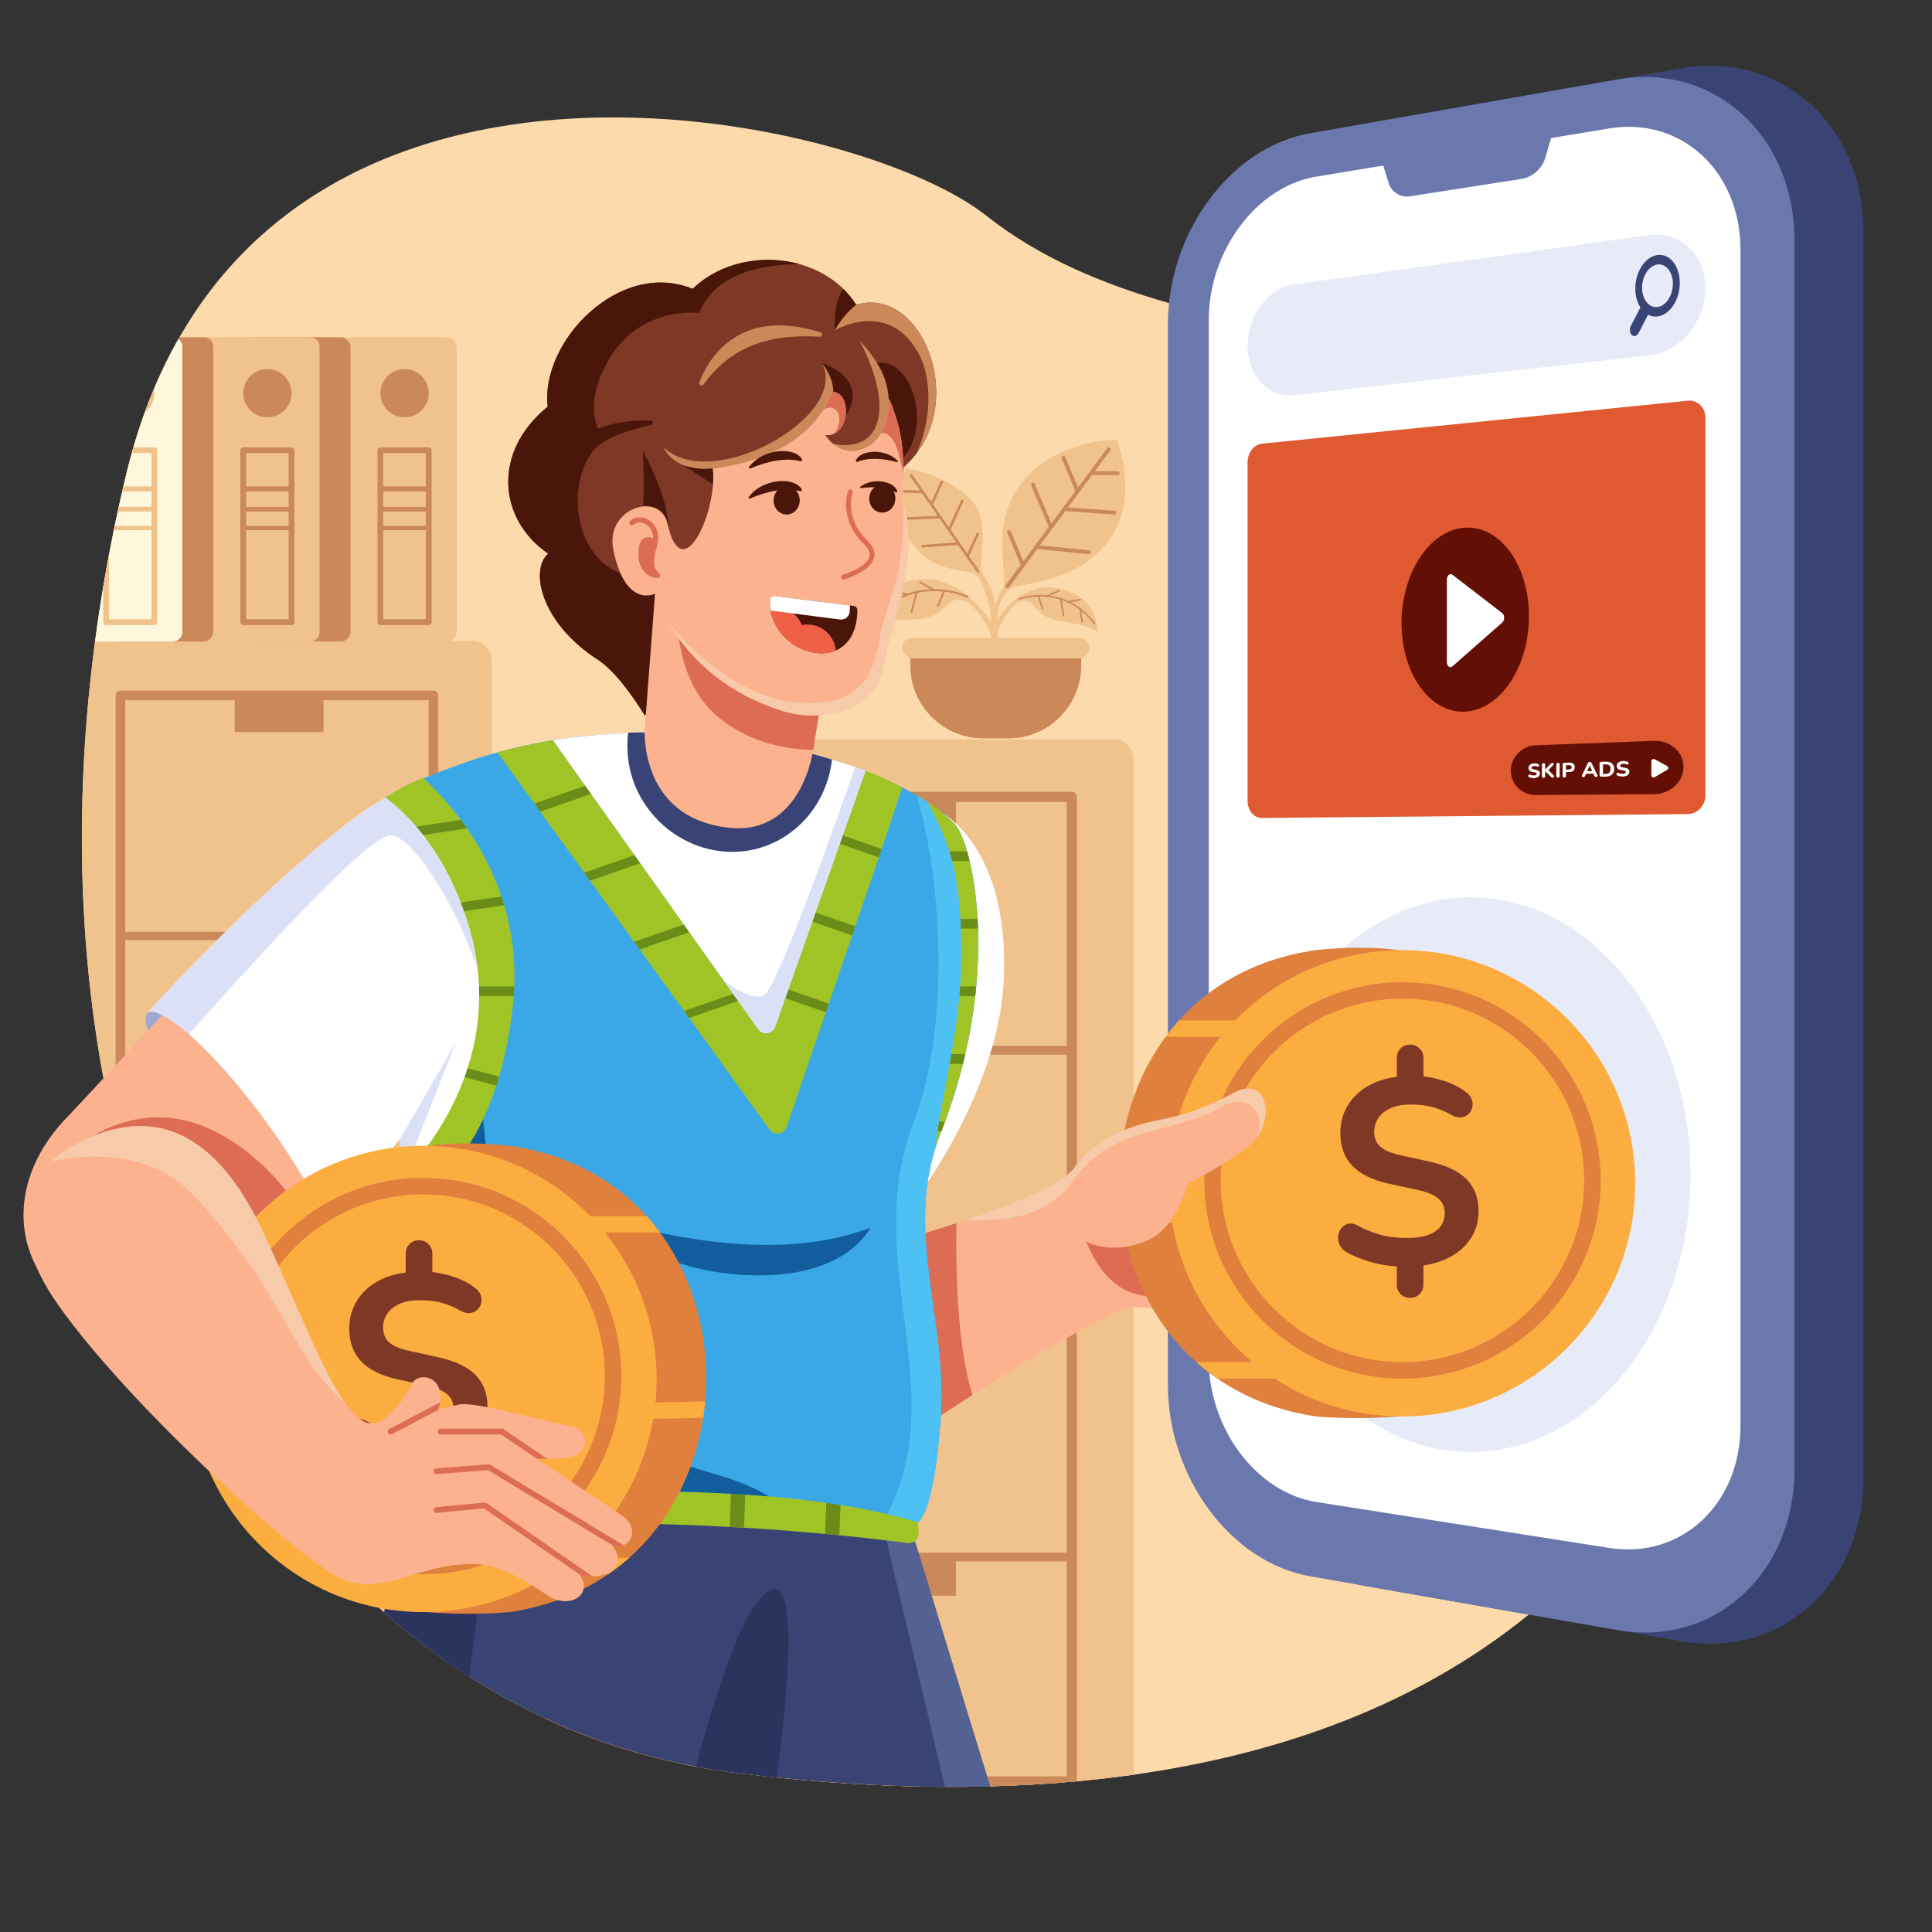<svg xmlns="http://www.w3.org/2000/svg" viewBox="0 0 2000 2000"><rect x="0" y="0" width="2000" height="2000" fill="#333333" stroke="none"/><path fill="#fddaab" d="m1857.69,1076.7c-9.07,103.3-28.27,193.82-55.94,272.9-35.57,101.72-85.14,184.54-145.15,251.36-23.17,25.8-47.9,49.22-73.97,70.43h-.01c-115.63,93.99-257.81,144.38-408.67,165.73-.27.04-.53.07-.79.11-19.36,2.72-38.85,4.97-58.46,6.77-29.73,2.73-59.71,4.44-89.78,5.22-2.73.07-5.47.14-8.2.19-20.92.43-41.89.42-62.85,0-50.2-.99-100.42-4.3-150.05-9.43-3.5-.36-7-.73-10.49-1.11-6.66-.72-13.31-1.48-19.95-2.27-3.52-.41-7.03-.84-10.54-1.28-.31-.03-.63-.07-.94-.11-13.97-1.74-27.79-3.89-41.44-6.46-3.53-.66-7.05-1.35-10.56-2.07l-.75-.15c-1.59-.33-3.19-.66-4.78-1-18.9-4.04-37.48-8.86-55.72-14.45-29.1-8.92-57.34-19.78-84.65-32.5-27.06-12.59-53.2-26.98-78.38-43.09-8.36-5.34-16.61-10.87-24.76-16.59-.24-.16-.48-.33-.71-.5-11.77-8.28-23.31-16.95-34.61-26-4.11-3.28-8.18-6.61-12.23-10-2.51-2.1-5.01-4.22-7.5-6.36-2.49-2.14-4.97-4.3-7.43-6.48-.19-.17-.39-.34-.58-.51-.2-.18-.4-.35-.6-.53h-.01c-1.14-1.02-2.27-2.03-3.4-3.05-1.14-1.02-2.27-2.04-3.39-3.07-2.26-2.04-4.5-4.11-6.73-6.19-2.62-2.44-5.22-4.91-7.81-7.39-1.23-1.18-2.46-2.37-3.68-3.56-1.01-.97-2.01-1.95-3.01-2.95-1.34-1.32-2.68-2.65-4.02-3.99h-.01c-1.72-1.71-3.43-3.44-5.13-5.17-1.7-1.73-3.39-3.47-5.08-5.22-1.37-1.42-2.73-2.84-4.09-4.27-.58-.6-1.15-1.21-1.71-1.81-1.43-1.5-2.84-3.01-4.24-4.53-1.3-1.4-2.59-2.8-3.88-4.21l-.36-.39c-.78-.85-1.55-1.7-2.32-2.55-.69-.76-1.37-1.52-2.05-2.28-.74-.82-1.48-1.65-2.21-2.48h-.01c-1.58-1.78-3.16-3.56-4.73-5.35-.45-.51-.89-1.02-1.34-1.53-1.12-1.28-2.23-2.57-3.34-3.86-21.46-24.95-41.65-51.54-60.5-79.63-2.25-3.36-4.49-6.74-6.7-10.14-4.93-7.56-9.77-15.23-14.5-23-2.16-3.54-4.31-7.11-6.42-10.7-.24-.4-.47-.79-.7-1.19-.61-1.03-1.22-2.07-1.83-3.11-.84-1.43-1.67-2.87-2.5-4.31-1.25-2.17-2.5-4.36-3.74-6.55-.61-1.08-1.22-2.16-1.82-3.24-1.86-3.31-3.7-6.63-5.52-9.97-.77-1.4-1.53-2.81-2.29-4.23-1.05-1.94-2.09-3.88-3.12-5.84-1.14-2.15-2.28-4.32-3.41-6.49-.79-1.51-1.58-3.04-2.35-4.56-.45-.87-.9-1.75-1.34-2.63-.64-1.23-1.27-2.47-1.9-3.72-.65-1.29-1.3-2.59-1.94-3.89-.11-.2-.21-.39-.3-.59-.4-.78-.78-1.57-1.17-2.35-.05-.1-.1-.19-.14-.29-.44-.88-.88-1.77-1.31-2.66-1.88-3.82-3.73-7.66-5.56-11.53-.66-1.38-1.31-2.76-1.96-4.15-.5-1.05-.99-2.1-1.48-3.16-2.48-5.32-4.91-10.69-7.31-16.09-1.02-2.32-2.04-4.63-3.05-6.96-.72-1.63-1.43-3.27-2.12-4.92-.02-.03-.03-.06-.04-.09-.06-.13-.12-.25-.16-.38-.53-1.21-1.04-2.44-1.56-3.65-.03-.07-.06-.13-.09-.2-.77-1.82-1.53-3.64-2.29-5.47-.26-.59-.51-1.19-.75-1.8-.86-2.06-1.71-4.13-2.55-6.21-.94-2.3-1.88-4.62-2.8-6.94-.35-.86-.69-1.72-1.02-2.59-.71-1.76-1.4-3.52-2.09-5.29-.7-1.79-1.39-3.59-2.08-5.4-.43-1.11-.86-2.22-1.28-3.34-.42-1.11-.84-2.23-1.26-3.34-.74-1.96-1.47-3.93-2.2-5.91-.93-2.51-1.85-5.03-2.76-7.56-.81-2.25-1.62-4.51-2.42-6.78-.06-.16-.12-.32-.17-.48-.72-2.03-1.43-4.05-2.13-6.09-.01-.03-.02-.06-.03-.09-.82-2.35-1.62-4.71-2.42-7.07-4.31-12.72-8.42-25.61-12.31-38.65-.46-1.51-.91-3.02-1.35-4.54-.55-1.85-1.09-3.71-1.63-5.57-.78-2.7-1.56-5.41-2.32-8.13-.35-1.27-.71-2.54-1.06-3.81-.05-.16-.09-.33-.13-.49-.36-1.29-.72-2.58-1.07-3.87-.04-.15-.08-.29-.12-.44-3.49-12.78-6.79-25.69-9.88-38.74-.46-1.96-.92-3.92-1.37-5.88-.06-.22-.11-.45-.15-.67-.02-.04-.03-.07-.03-.11-.02-.05-.03-.1-.04-.15,0-.01,0-.03,0-.04-.27-1.12-.53-2.23-.78-3.35-.54-2.36-1.07-4.72-1.59-7.08-.67-2.99-1.33-6-1.97-9.01-.65-3.01-1.28-6.02-1.9-9.05-.47-2.28-.93-4.57-1.39-6.86-.04-.14-.07-.27-.09-.41-.14-.67-.27-1.34-.4-2.02-.01,0-.01-.02-.01-.03-.16-.82-.32-1.64-.48-2.46-.07-.33-.14-.66-.2-.99-.34-1.74-.68-3.48-1.01-5.23-.04-.18-.07-.36-.1-.54-.3-1.6-.6-3.2-.9-4.8-.07-.3-.12-.6-.17-.9-.04-.18-.08-.36-.1-.54-.04-.18-.08-.36-.1-.54-.02-.08-.04-.16-.04-.24-.28-1.56-.57-3.11-.86-4.67-.37-2.02-.73-4.04-1.09-6.07-.16-.94-.33-1.88-.49-2.82-.08-.44-.16-.89-.23-1.33-.28-1.6-.55-3.2-.82-4.8-.04-.22-.08-.44-.11-.66-.38-2.27-.75-4.54-1.12-6.81-.13-.76-.25-1.53-.37-2.29-.3-1.83-.59-3.67-.87-5.5-.16-.97-.31-1.94-.46-2.91-.29-1.92-.58-3.84-.87-5.77-.75-5.03-1.48-10.07-2.17-15.13-.3-2.16-.59-4.32-.87-6.49-.1-.67-.19-1.35-.27-2.03-.21-1.56-.41-3.11-.61-4.68-.24-1.94-.49-3.89-.72-5.84-.15-1.16-.29-2.32-.42-3.48-.61-5.05-1.19-10.11-1.73-15.19-.15-1.32-.28-2.63-.42-3.95-.26-2.3-.49-4.62-.72-6.93-.23-2.31-.46-4.63-.67-6.95-.03-.23-.06-.46-.07-.7-.08-.75-.15-1.5-.22-2.25-.05-.61-.11-1.21-.16-1.82-.13-1.4-.26-2.8-.38-4.2-.04-.44-.08-.88-.11-1.33-.12-1.35-.24-2.69-.36-4.04-.21-2.49-.41-4.97-.6-7.46-.11-1.41-.22-2.81-.33-4.22-.13-1.65-.25-3.3-.36-4.95-.11-1.49-.22-2.98-.32-4.48-.07-1.01-.14-2.02-.2-3.03-.15-2.17-.29-4.35-.42-6.53-.44-6.93-.82-13.89-1.14-20.87-.08-1.62-.16-3.25-.22-4.88-.04-.86-.08-1.72-.11-2.58-.09-2.02-.17-4.05-.24-6.08h0c-.08-1.94-.15-3.87-.21-5.81-.01-.06-.01-.12-.01-.18-.07-2.11-.14-4.22-.2-6.33-.03-1.02-.05-2.03-.08-3.05-.01-.11-.01-.22-.01-.34-.06-2.11-.11-4.23-.15-6.36-.03-1.08-.05-2.16-.07-3.25-.05-2.09-.08-4.18-.11-6.27-.01-.27-.01-.53-.01-.8-.02-.83-.03-1.68-.04-2.52,0-.21,0-.41,0-.62-.04-2.83-.06-5.67-.08-8.51-.03-3.38-.04-6.77-.04-10.16v-.02c0-2.88.01-5.76.03-8.64,0-.83.01-1.67.01-2.5.02-2.48.05-4.96.08-7.45,0-.84.02-1.68.04-2.52.03-2.4.07-4.79.12-7.2.02-1.26.04-2.52.07-3.79.05-2.33.1-4.66.17-6.99.02-.9.05-1.8.07-2.71.05-1.82.11-3.65.17-5.48.02-.84.05-1.67.08-2.51.04-1.39.09-2.79.15-4.18.04-1.29.09-2.57.14-3.86.05-1.46.11-2.93.18-4.39.13-3.23.28-6.47.44-9.7.14-3.11.3-6.22.47-9.33.23-4.21.48-8.42.74-12.64.13-2.11.27-4.23.41-6.35.28-4.23.58-8.46.9-12.7.18-2.43.37-4.86.56-7.29.15-1.82.29-3.64.45-5.46.17-2.13.36-4.26.54-6.39.28-3.19.57-6.39.87-9.59.3-3.2.61-6.41.93-9.62.91-9.09,1.9-18.21,2.97-27.36.31-2.69.64-5.38.97-8.08.33-2.69.66-5.39,1.01-8.09.34-2.7.69-5.4,1.05-8.1,0-.06,0-.13.02-.19.02-.17.04-.33.07-.5,2.45-18.43,5.24-36.95,8.37-55.57.96-5.76,1.96-11.53,3-17.31.97-5.41,1.96-10.82,3-16.25,1.59-8.47,3.26-16.96,5.01-25.46.15-.74.3-1.48.45-2.22.15-.74.31-1.48.46-2.22,1.03-4.94,2.08-9.89,3.16-14.84.17-.81.34-1.63.52-2.44l.54-2.43c1.14-5.18,2.31-10.37,3.51-15.57.02-.12.05-.24.08-.36.06-.25.16-.72.29-1.28.01-.03.02-.05.03-.08.04-.2.09-.41.14-.62.02-.08.04-.16.06-.25.03-.14.06-.27.09-.41.01-.06.03-.13.04-.19.03-.11.06-.23.08-.34.02-.09.04-.17.06-.26.06-.22.11-.43.15-.63.02-.07.03-.13.04-.18,0-.01.01-.02.01-.03.01-.05.02-.1.03-.14.06-.23.11-.45.16-.68.02-.07.04-.14.05-.19,1.02-4.41,2.06-8.82,3.13-13.24.37-1.53.75-3.06,1.13-4.58.27-1.1.55-2.19.83-3.28.3-1.21.61-2.42.93-3.62.45-1.71.9-3.41,1.36-5.1.07-.26.14-.52.21-.78.14-.51.28-1.02.42-1.53.21-.77.43-1.54.64-2.31.27-.98.54-1.95.82-2.92.26-.92.53-1.85.79-2.77.03-.09.05-.17.07-.23,3.6-12.41,7.51-24.41,11.72-36.01,3.04-8.38,6.23-16.54,9.58-24.5,7.67-18.25,16.12-35.43,25.28-51.58.36-.64.73-1.28,1.09-1.91,40.91-71.31,95.75-122.58,158.05-158.16,20.72-11.84,42.26-21.94,64.39-30.46,20.4-7.87,41.3-14.4,62.51-19.71,30.72-7.7,62.08-12.87,93.54-15.88,32.45-3.1,64.99-3.92,96.99-2.85,21.67.7,43.09,2.27,64.07,4.57,131.62,14.4,246.03,57.36,295.58,96.61,55.2,43.73,120.24,70.76,189.28,90.58,13.59,3.91,27.34,7.54,41.2,10.95,3.57.89,7.16,1.76,10.75,2.62,11.03,2.62,22.12,5.13,33.25,7.56,79.38,17.32,160.84,30.48,236.35,52.57,35.74,10.45,70.14,22.91,102.37,38.74,50.1,24.62,94.95,57.43,131.33,103.63,13.29,16.85,25.45,35.49,36.32,56.17,28.01,53.23,47.53,119.96,55.94,204.51,1.37,13.75,2.44,27.96,3.21,42.67,4.6,88.13,3.32,169.12-3.21,243.49Z"/><path fill="#f1c38c" d="m509.2,683.4v1015c0,11.04-8.95,20-20,20h-29.05c-11.77-8.28-23.31-16.95-34.61-26-4.11-3.28-8.18-6.61-12.23-10-2.51-2.1-5.01-4.22-7.5-6.36-2.49-2.14-4.97-4.3-7.43-6.48-.19-.17-.39-.34-.58-.51-.2-.18-.4-.35-.6-.53h-.01c-1.14-1.02-2.27-2.03-3.4-3.05-1.14-1.02-2.27-2.04-3.39-3.07-2.26-2.04-4.5-4.11-6.73-6.19-2.62-2.44-5.22-4.91-7.81-7.39-1.23-1.18-2.46-2.37-3.68-3.56-1.01-.97-2.01-1.95-3.01-2.95-1.34-1.32-2.68-2.65-4.02-3.99h-.01c-1.72-1.71-3.43-3.44-5.13-5.17-1.7-1.73-3.39-3.47-5.08-5.22-1.37-1.42-2.73-2.84-4.09-4.27-.58-.6-1.15-1.21-1.71-1.81-1.43-1.5-2.84-3.01-4.24-4.53-1.3-1.4-2.59-2.8-3.88-4.21l-.36-.39c-.78-.85-1.55-1.7-2.32-2.55-.69-.76-1.37-1.52-2.05-2.28-.74-.82-1.48-1.65-2.21-2.48h-.01c-1.58-1.78-3.16-3.56-4.73-5.35-.45-.51-.89-1.02-1.34-1.53-1.12-1.28-2.23-2.57-3.34-3.86-21.46-24.95-41.65-51.54-60.5-79.63-2.25-3.36-4.49-6.74-6.7-10.14-4.93-7.56-9.77-15.23-14.5-23-2.16-3.54-4.31-7.11-6.42-10.7-.24-.4-.47-.79-.7-1.19-.61-1.03-1.22-2.07-1.83-3.11-.84-1.43-1.67-2.87-2.5-4.31-1.25-2.17-2.5-4.36-3.74-6.55-.61-1.08-1.22-2.16-1.82-3.24-1.86-3.31-3.7-6.63-5.52-9.97-.77-1.4-1.53-2.81-2.29-4.23-1.05-1.94-2.09-3.88-3.12-5.84-1.14-2.15-2.28-4.32-3.41-6.49-.79-1.51-1.58-3.04-2.35-4.56-.45-.87-.9-1.75-1.34-2.63-.64-1.23-1.27-2.47-1.9-3.72-.65-1.29-1.3-2.59-1.94-3.89-.11-.2-.21-.39-.3-.59-.4-.78-.78-1.57-1.17-2.35-.05-.1-.1-.19-.14-.29-.44-.88-.88-1.77-1.31-2.66-1.88-3.82-3.73-7.66-5.56-11.53-.66-1.38-1.31-2.76-1.96-4.15-.5-1.05-.99-2.1-1.48-3.16-2.48-5.32-4.91-10.69-7.31-16.09-1.02-2.32-2.04-4.63-3.05-6.96-.72-1.63-1.43-3.27-2.12-4.92-.02-.03-.03-.06-.04-.09-.06-.13-.12-.25-.16-.38-.53-1.21-1.04-2.44-1.56-3.65-.03-.07-.06-.13-.09-.2-.77-1.82-1.53-3.64-2.29-5.47-.26-.59-.51-1.19-.75-1.8-.86-2.06-1.71-4.13-2.55-6.21-.94-2.3-1.88-4.62-2.8-6.94-.35-.86-.69-1.72-1.02-2.59-.71-1.76-1.4-3.52-2.09-5.29-.7-1.79-1.39-3.59-2.08-5.4-.43-1.11-.86-2.22-1.28-3.34-.42-1.11-.84-2.23-1.26-3.34-.74-1.96-1.47-3.93-2.2-5.91-.93-2.51-1.85-5.03-2.76-7.56-.81-2.25-1.62-4.51-2.42-6.78-.06-.16-.12-.32-.17-.48-.72-2.03-1.43-4.05-2.13-6.09-.01-.03-.02-.06-.03-.09-.82-2.35-1.62-4.71-2.42-7.07-4.31-12.72-8.42-25.61-12.31-38.65-.46-1.51-.91-3.02-1.35-4.54-.55-1.85-1.09-3.71-1.63-5.57-.78-2.7-1.56-5.41-2.32-8.13-.35-1.27-.71-2.54-1.06-3.81-.05-.16-.09-.33-.13-.49-.36-1.29-.72-2.58-1.07-3.87-.04-.15-.08-.29-.12-.44-3.49-12.78-6.79-25.69-9.88-38.74-.46-1.96-.92-3.92-1.37-5.88-.06-.22-.11-.45-.15-.67-.02-.04-.03-.07-.03-.11-.02-.05-.03-.1-.04-.15,0-.01,0-.03,0-.04-.27-1.12-.53-2.23-.78-3.35-.54-2.36-1.07-4.72-1.59-7.08-.67-2.99-1.33-6-1.97-9.01-.65-3.01-1.28-6.02-1.9-9.05-.47-2.28-.93-4.57-1.39-6.86-.04-.14-.07-.27-.09-.41-.14-.67-.27-1.34-.4-2.02-.01,0-.01-.02-.01-.03-.16-.82-.32-1.64-.48-2.46-.07-.33-.14-.66-.2-.99-.34-1.74-.68-3.48-1.01-5.23-.04-.18-.07-.36-.1-.54-.3-1.6-.6-3.2-.9-4.8-.07-.3-.12-.6-.17-.9-.04-.18-.08-.36-.1-.54-.04-.18-.08-.36-.1-.54-.02-.08-.04-.16-.04-.24-.28-1.56-.57-3.11-.86-4.67-.37-2.02-.73-4.04-1.09-6.07-.16-.94-.33-1.88-.49-2.82-.08-.44-.16-.89-.23-1.33-.28-1.6-.55-3.2-.82-4.8-.04-.22-.08-.44-.11-.66-.38-2.27-.75-4.54-1.12-6.81-.13-.76-.25-1.53-.37-2.29-.3-1.83-.59-3.67-.87-5.5-.16-.97-.31-1.94-.46-2.91-.29-1.92-.58-3.84-.87-5.77-.75-5.03-1.48-10.07-2.17-15.13-.3-2.16-.59-4.32-.87-6.49-.1-.67-.19-1.35-.27-2.03-.21-1.56-.41-3.11-.61-4.68-.24-1.94-.49-3.89-.72-5.84-.15-1.16-.29-2.32-.42-3.48-.61-5.05-1.19-10.11-1.73-15.19-.15-1.32-.28-2.63-.42-3.95-.26-2.3-.49-4.62-.72-6.93-.23-2.31-.46-4.63-.67-6.95-.03-.23-.06-.46-.07-.7-.08-.75-.15-1.5-.22-2.25-.05-.61-.11-1.21-.16-1.82-.13-1.4-.26-2.8-.38-4.2-.04-.44-.08-.88-.11-1.33-.12-1.35-.24-2.69-.36-4.04-.21-2.49-.41-4.97-.6-7.46-.11-1.41-.22-2.81-.33-4.22-.13-1.65-.25-3.3-.36-4.95-.11-1.49-.22-2.98-.32-4.48-.07-1.01-.14-2.02-.2-3.03-.15-2.17-.29-4.35-.42-6.53-.44-6.93-.82-13.89-1.14-20.87-.08-1.62-.16-3.25-.22-4.88-.04-.86-.08-1.72-.11-2.58-.09-2.02-.17-4.05-.24-6.08h0c-.08-1.94-.15-3.87-.21-5.81-.01-.06-.01-.12-.01-.18-.07-2.11-.14-4.22-.2-6.33-.03-1.02-.05-2.03-.08-3.05-.01-.11-.01-.22-.01-.34-.06-2.11-.11-4.23-.15-6.36-.03-1.08-.05-2.16-.07-3.25-.05-2.09-.08-4.18-.11-6.27-.01-.27-.01-.53-.01-.8-.02-.83-.03-1.68-.04-2.52,0-.21,0-.41,0-.62-.04-2.83-.06-5.67-.08-8.51-.03-3.38-.04-6.77-.04-10.16v-.02c0-2.88.01-5.76.03-8.64,0-.83.01-1.67.01-2.5.02-2.48.05-4.96.08-7.45,0-.84.02-1.68.04-2.52.03-2.4.07-4.79.12-7.2.02-1.26.04-2.52.07-3.79.05-2.33.1-4.66.17-6.99.02-.9.05-1.8.07-2.71.05-1.82.11-3.65.17-5.48.02-.84.05-1.67.08-2.51.04-1.39.09-2.79.15-4.18.04-1.29.09-2.57.14-3.86.05-1.46.11-2.93.18-4.39.13-3.23.28-6.47.44-9.7.14-3.11.3-6.22.47-9.33.23-4.21.48-8.42.74-12.64.13-2.11.27-4.23.41-6.35.28-4.23.58-8.46.9-12.7.18-2.43.37-4.86.56-7.29.15-1.82.29-3.64.45-5.46.17-2.13.36-4.26.54-6.39.28-3.19.57-6.39.87-9.59.3-3.2.61-6.41.93-9.62.91-9.09,1.9-18.21,2.97-27.36.31-2.69.64-5.38.97-8.08.33-2.69.66-5.39,1.01-8.09.34-2.7.69-5.4,1.05-8.1,0-.06,0-.13.02-.19.02-.17.04-.33.07-.5h390.76c4.25,0,8.19,1.33,11.43,3.6,5.19,3.6,8.57,9.6,8.57,16.4Z"/><path fill="#cb895a" d="m448.7,714.9H124.7c-2.76,0-5,2.23-5,5v455.95c3.09,13.05,6.39,25.96,9.88,38.74.04.15.08.29.12.44v-490.13h314v957.5h-30.39c4.05,3.39,8.12,6.72,12.23,10h23.16c2.77,0,5-2.24,5-5v-967.5c0-2.77-2.23-5-5-5Z"/><rect width="92" height="38" x="242.95" y="719.9" fill="#cb895a" transform="rotate(-180 288.955 738.895)"/><line x1="448.7" x2="124.7" y1="968.9" y2="968.9" fill="none"/><rect width="324" height="8.62" x="124.7" y="964.59" fill="#cb895a"/><rect width="92" height="38" x="242.95" y="968.9" fill="#cb895a" transform="rotate(-180 288.955 987.895)"/><path fill="#cb895a" d="m448.7,1214.59v8.61H131.96c-.35-1.27-.71-2.54-1.06-3.81-.05-.16-.09-.33-.13-.49-.36-1.29-.72-2.58-1.07-3.87-.04-.15-.08-.29-.12-.44h319.12Z"/><rect width="92" height="38" x="242.95" y="1218.9" fill="#cb895a" transform="rotate(-180 288.955 1237.895)"/><path fill="#cb895a" d="m448.7,1462.59v8.61h-212.17c-.85-1.43-1.69-2.86-2.53-4.3-.84-1.43-1.67-2.87-2.5-4.31h217.2Z"/><path fill="#cb895a" d="m334.95,1466.9v38h-77.5c-4.93-7.56-9.77-15.23-14.5-23v-15h92Z"/><g><path fill="#cb895a" d="m1172.95,785.92v1051.2c-.27.04-.53.07-.79.11-19.36,2.72-38.85,4.97-58.46,6.77-29.73,2.73-59.71,4.44-89.78,5.22-2.73.07-5.47.14-8.2.19-20.92.43-41.89.42-62.85,0-50.2-.99-100.42-4.3-150.05-9.43-3.5-.36-7-.73-10.49-1.11-6.66-.72-13.31-1.48-19.95-2.27-3.52-.41-7.03-.84-10.54-1.28-.31-.03-.63-.07-.94-.11-13.97-1.74-27.79-3.89-41.44-6.46-3.53-.66-7.05-1.35-10.56-2.07l-.75-.15c-1.59-.33-3.19-.66-4.78-1-18.9-4.04-37.48-8.86-55.72-14.45-29.1-8.92-57.34-19.78-84.65-32.5v-992.66c0-7.41,4.04-13.89,10.04-17.34,2.93-1.69,6.33-2.66,9.96-2.66h569.95c3.89,0,7.51,1.11,10.57,3.03,5.66,3.52,9.43,9.81,9.43,16.97Z"/><path fill="#f1c38c" d="m1173.16,785.4v1051.83c-19.36,2.72-38.85,4.97-58.46,6.77-29.73,2.73-59.71,4.44-89.78,5.22-2.73.07-5.47.14-8.2.19-20.92.43-41.89.42-62.85,0-50.2-.99-100.42-4.3-150.05-9.43-3.5-.36-7-.73-10.49-1.11-6.66-.72-13.31-1.48-19.95-2.27-3.52-.41-7.03-.84-10.54-1.28-.31-.03-.63-.07-.94-.11-13.97-1.74-27.79-3.89-41.44-6.46-3.53-.66-7.05-1.35-10.56-2.07l-.75-.15c-1.59-.33-3.19-.66-4.78-1V785.4c0-9.5,6.62-17.44,15.49-19.48,1.45-.34,2.96-.52,4.51-.52h428.79c4.22,0,8.14,1.31,11.36,3.55,5.22,3.6,8.64,9.62,8.64,16.45Z"/><path fill="#cb895a" d="m1109.43,819.65h-341.32c-2.91,0-5.27,2.36-5.27,5.27v1010.4c3.51.44,7.02.87,10.54,1.28v-1006.42h330.78v1008.69h-310.83c3.49.38,6.99.75,10.49,1.11,49.63,5.13,99.85,8.44,150.05,9.43h62.85c2.73-.05,5.47-.12,8.2-.19,30.07-.78,60.05-2.49,89.78-5.22v-1019.08c0-2.91-2.36-5.27-5.27-5.27Z"/><rect width="96.92" height="40.03" x="892.68" y="824.92" fill="#cb895a" transform="rotate(-180 941.14 844.935)"/><line x1="1109.43" x2="768.11" y1="1087.23" y2="1087.23" fill="none"/><rect width="341.32" height="9.07" x="768.11" y="1082.69" fill="#cb895a"/><rect width="96.92" height="40.03" x="892.68" y="1087.23" fill="#cb895a" transform="rotate(-180 941.14 1107.245)"/><line x1="1109.43" x2="768.11" y1="1350.59" y2="1350.59" fill="#cb895a"/><rect width="341.32" height="9.07" x="768.11" y="1346.06" fill="#cb895a"/><rect width="96.92" height="40.03" x="892.68" y="1350.59" fill="#cb895a" transform="rotate(-180 941.14 1370.61)"/><line x1="1109.43" x2="768.11" y1="1611.85" y2="1611.85" fill="#cb895a"/><rect width="341.32" height="9.07" x="768.11" y="1607.31" fill="#cb895a"/><rect width="96.92" height="40.03" x="892.68" y="1611.85" fill="#cb895a" transform="rotate(-180 941.14 1631.87)"/><g><path fill="#f1c38c" d="m1030.92,635.14s2-17.51-13.16-40.42c-8.11-12.25,12.5-56.99-16.9-81.8-29.41-24.81-63.43-27.95-63.43-27.95,0,0-19.35,52.65,13.71,85.78,25.71,25.76,55.03,15.97,61.75,27,14.16,23.24,12.97,48.62,12.97,48.62l5.06-11.23Z"/><path fill="#f1c38c" d="m1026.2,663.9s-5.06-26.11,11.8-54.66c7.86-13.32-20.5-80.03,34.96-125,37.89-30.72,83.06-28.72,83.06-28.72,0,0,26.72,64.29-12.26,109.04-38.86,44.62-91.17,35.56-101.71,48.1-15.26,18.14-8.48,49.99-8.48,49.99l-7.38,1.26Z"/><path fill="#f1c38c" d="m1032.39,654.42s13.35-31.67,26.59-32.59c14.48-1.01,9.92,16.63,37.81,20.85,38.13,5.78,38.99,12.55,38.99,12.55,0,0,2.05-27.93-22.67-40.06-58.23-28.55-88.11,38.75-88.11,38.75l7.39.49Z"/><path fill="#f1c38c" d="m1029.19,661.79s-17.43-37.65-33.6-40.7c-17.67-3.33-14.61,19.03-49.54,20.21-47.76,1.62-49.79,9.83-49.79,9.83,0,0,2.2-32.86,33.68-46.03,63.91-26.73,102.45,49.31,102.45,49.31l-3.19,7.37Z"/><path fill="#cb895a" d="m1012.26,592.6c.27,0,.54-.08.78-.25.62-.43.77-1.29.34-1.91l-69.2-99.29c-.43-.62-1.29-.77-1.91-.34-.62.43-.77,1.29-.34,1.91l69.2,99.29c.27.38.69.59,1.12.59Z"/><path fill="#cb895a" d="m954.49,510.59c.74,0,1.35-.59,1.37-1.33.02-.76-.57-1.39-1.33-1.41l-18.32-.53s-.03,0-.04,0c-.74,0-1.35.59-1.37,1.33-.02.76.57,1.39,1.33,1.41l18.32.53s.03,0,.04,0Z"/><path fill="#cb895a" d="m937.78,538.17s.04,0,.06,0l34.83-1.47c.76-.03,1.34-.67,1.31-1.43-.03-.76-.69-1.34-1.43-1.31l-34.83,1.47c-.76.03-1.34.67-1.31,1.43.03.74.64,1.31,1.37,1.31Z"/><path fill="#cb895a" d="m955.07,566.77s.07,0,.1,0l36.61-2.62c.75-.05,1.32-.71,1.27-1.46-.05-.75-.69-1.32-1.46-1.27l-36.61,2.62c-.75.05-1.32.71-1.27,1.46.05.72.65,1.27,1.37,1.27Z"/><path fill="#cb895a" d="m964.61,523.12c.52,0,1.02-.3,1.25-.8l10.42-22.82c.31-.69.01-1.5-.68-1.82-.69-.31-1.5-.01-1.82.68l-10.42,22.82c-.31.69-.01,1.5.68,1.82.18.08.38.12.57.12Z"/><path fill="#cb895a" d="m982.74,549.22c.52,0,1.02-.3,1.25-.8l13.33-29.2c.31-.69.01-1.5-.68-1.82-.69-.31-1.5-.01-1.82.68l-13.33,29.2c-.31.69-.01,1.5.68,1.82.18.08.38.12.57.12Z"/><path fill="#cb895a" d="m1001.8,576.68c.52,0,1.02-.3,1.25-.8l10.31-22.57c.31-.69.01-1.5-.68-1.82-.69-.31-1.5-.01-1.82.68l-10.31,22.57c-.31.69-.01,1.5.68,1.82.18.08.38.12.57.12Z"/><g><path fill="#cb895a" d="m903.43,641.27c.28,0,.55-.12.75-.34,29.84-34.14,71.03-33.31,97.23-22.22.51.21,1.09-.02,1.31-.53.21-.51-.02-1.1-.53-1.31-26.82-11.34-68.97-12.19-99.51,22.75-.36.42-.32,1.05.09,1.41.19.17.42.25.66.25Z"/><path fill="#cb895a" d="m970.87,628.46c.39,0,.76-.23.92-.61l6.79-16.05c.21-.51-.02-1.1-.53-1.31-.51-.21-1.1.02-1.31.53l-6.79,16.05c-.21.51.02,1.1.53,1.31.13.05.26.08.39.08Z"/><path fill="#cb895a" d="m966.67,611.79c.35,0,.69-.18.87-.51.27-.48.1-1.09-.38-1.36l-14.05-7.98c-.48-.27-1.09-.1-1.36.38-.27.48-.1,1.09.38,1.36l14.05,7.98c.16.09.33.13.49.13Z"/><path fill="#cb895a" d="m943.55,634.51c.44,0,.85-.3.97-.74l5.49-20.76c.14-.53-.18-1.08-.71-1.22-.53-.14-1.08.18-1.22.71l-5.49,20.76c-.14.53.18,1.08.71,1.22.09.02.17.03.26.03Z"/><path fill="#cb895a" d="m938.95,616.57c.43,0,.83-.28.96-.72.16-.53-.15-1.09-.68-1.24l-14.25-4.17c-.53-.16-1.08.15-1.24.68s.15,1.09.68,1.24l14.25,4.17c.09.03.19.04.28.04Z"/><path fill="#cb895a" d="m919.29,640.24c.45,0,.85-.3.97-.75l4.12-16.08c.14-.53-.19-1.08-.72-1.22-.53-.14-1.08.19-1.22.72l-4.12,16.08c-.14.53.19,1.08.72,1.22.08.02.17.03.25.03Z"/></g><g><path fill="#cb895a" d="m1133.1,646.61c.17,0,.33-.05.48-.15.37-.26.45-.77.18-1.14-22.17-30.73-56.5-33.25-79.16-26.07-.43.14-.67.6-.53,1.02.14.43.59.67,1.03.53,22.14-7.01,55.68-4.56,77.34,25.46.16.22.41.34.66.34Z"/><path fill="#cb895a" d="m1079.25,631.06c.08,0,.17-.01.25-.04.43-.14.67-.6.53-1.02l-4.3-13.56c-.14-.43-.59-.67-1.03-.53-.43.14-.67.6-.53,1.02l4.3,13.56c.11.35.43.57.78.57Z"/><path fill="#cb895a" d="m1083.94,617.83c.11,0,.23-.02.33-.07l12.03-5.42c.41-.19.59-.67.41-1.08-.19-.41-.67-.59-1.08-.41l-12.03,5.42c-.41.19-.59.67-.41,1.08.14.3.43.48.74.48Z"/><path fill="#cb895a" d="m1101.01,638.06s.09,0,.14-.01c.44-.07.75-.49.67-.94l-2.88-17.3c-.08-.45-.49-.75-.94-.67-.44.07-.75.49-.67.94l2.88,17.3c.07.4.41.68.8.68Z"/><path fill="#cb895a" d="m1106.11,623.83c.05,0,.1,0,.16-.01l11.9-2.3c.44-.09.73-.51.65-.96-.09-.44-.51-.73-.96-.65l-11.9,2.3c-.44.09-.73.51-.65.96.08.39.42.66.8.66Z"/><path fill="#cb895a" d="m1120.29,644.57s.09,0,.13-.01c.45-.07.75-.49.68-.93l-2.13-13.38c-.07-.45-.49-.75-.93-.68-.45.07-.75.49-.68.93l2.13,13.38c.06.4.41.69.81.69Z"/></g><g><path fill="#cb895a" d="m1042.69,608.95c.61,0,1.22-.28,1.61-.81l105.09-141.92c.66-.89.47-2.14-.42-2.8-.89-.66-2.14-.47-2.8.42l-105.09,141.92c-.66.89-.47,2.14.42,2.8.36.26.78.39,1.19.39Z"/><path fill="#cb895a" d="m1130.39,491.75h26.74c1.1,0,2-.9,2-2s-.9-2-2-2h-26.74c-1.1,0-2,.9-2,2s.9,2,2,2Z"/><path fill="#cb895a" d="m1153.61,532.68c1.04,0,1.92-.8,1.99-1.86.08-1.1-.75-2.06-1.85-2.14l-50.75-3.6c-1.1-.08-2.06.75-2.14,1.85-.08,1.1.75,2.06,1.85,2.14l50.75,3.6s.1,0,.14,0Z"/><path fill="#cb895a" d="m1127.19,573.67c1.02,0,1.88-.77,1.99-1.8.11-1.1-.69-2.08-1.79-2.19l-53.29-5.35c-1.11-.1-2.08.69-2.19,1.79-.11,1.1.69,2.08,1.79,2.19l53.29,5.35c.07,0,.13,0,.2,0Z"/><path fill="#cb895a" d="m1115.1,509.6c.26,0,.52-.05.78-.16,1.02-.43,1.49-1.6,1.06-2.62l-14.24-33.73c-.43-1.02-1.6-1.49-2.62-1.06-1.02.43-1.49,1.6-1.06,2.62l14.24,33.73c.32.76,1.06,1.22,1.84,1.22Z"/><path fill="#cb895a" d="m1087.57,546.92c.26,0,.52-.05.78-.16,1.02-.43,1.49-1.6,1.06-2.62l-18.23-43.15c-.43-1.02-1.6-1.5-2.62-1.06-1.02.43-1.49,1.6-1.06,2.62l18.23,43.15c.32.76,1.06,1.22,1.84,1.22Z"/><path fill="#cb895a" d="m1058.61,586.18c.26,0,.52-.05.78-.16,1.02-.43,1.49-1.6,1.06-2.62l-14.09-33.36c-.43-1.02-1.6-1.49-2.62-1.06s-1.49,1.6-1.06,2.62l14.09,33.36c.32.76,1.06,1.22,1.84,1.22Z"/></g><g><path fill="#cb895a" d="m942.33,681.35h177v7.5c0,41.67-33.83,75.5-75.5,75.5h-26c-41.67,0-75.5-33.83-75.5-75.5v-7.5h0Z"/><rect width="194" height="21" x="933.83" y="660.35" fill="#f1c38c" rx="10.5" ry="10.5"/></g></g></g><g><rect width="221" height="315" x="251.81" y="349.09" fill="#f1c38c" rx="10" ry="10" transform="rotate(-180 362.31 506.595)"/><rect width="111" height="315" x="251.81" y="349.09" fill="#cb895a" rx="10" ry="10" transform="rotate(-180 307.31 506.595)"/><path fill="#cb895a" d="m443.81,647.09h-50c-1.66,0-3-1.34-3-3v-178c0-1.66,1.34-3,3-3h50c1.66,0,3,1.34,3,3v178c0,1.66-1.34,3-3,3Zm-47-6h44v-172h-44v172Z"/><path fill="#cb895a" d="m443.81,529.53h-50c-1.34,0-2.43-1.09-2.43-2.43s1.09-2.43,2.43-2.43h50c1.34,0,2.43,1.09,2.43,2.43s-1.09,2.43-2.43,2.43Z"/><path fill="#cb895a" d="m443.81,548.81h-50c-1.23,0-2.22-.99-2.22-2.22s.99-2.22,2.22-2.22h50c1.23,0,2.22.99,2.22,2.22s-.99,2.22-2.22,2.22Z"/><path fill="#cb895a" d="m443.81,508.74h-50c-1.46,0-2.64-1.18-2.64-2.64s1.18-2.64,2.64-2.64h50c1.46,0,2.64,1.18,2.64,2.64s-1.18,2.64-2.64,2.64Z"/><circle cx="418.81" cy="407.09" r="25" fill="#cb895a"/></g><g><path fill="#f1c38c" d="m330.81,359.09v295c0,5.53-4.48,10-10,10H119.81c-5.52,0-10-4.47-10-10v-63.57c.97-5.41,1.96-10.82,3-16.25,1.59-8.47,3.26-16.96,5.01-25.46.15-.74.3-1.48.45-2.22.15-.74.31-1.48.46-2.22,1.03-4.94,2.08-9.89,3.16-14.84.17-.81.34-1.63.52-2.44l.54-2.43c1.14-5.18,2.31-10.37,3.51-15.57.02-.12.05-.24.08-.36.2-.88.41-1.76.61-2.64.2-.88.41-1.76.62-2.64,1.02-4.41,2.06-8.82,3.13-13.24,1.98-8.21,4.1-16.25,6.34-24.12.28-1,.57-2,.86-3,3.6-12.41,7.51-24.41,11.72-36.01,3.04-8.38,6.23-16.54,9.58-24.5,7.67-18.25,16.12-35.43,25.28-51.58.36-.64.73-1.28,1.09-1.91h135.04c5.52,0,10,4.48,10,10Z"/><path fill="#cb895a" d="m220.81,359.09v295c0,5.53-4.48,10-10,10h-91c-5.52,0-10-4.47-10-10v-63.57c.97-5.41,1.96-10.82,3-16.25,1.59-8.47,3.26-16.96,5.01-25.46.15-.74.3-1.48.45-2.22.15-.74.31-1.48.46-2.22,1.03-4.94,2.08-9.89,3.16-14.84.17-.81.34-1.63.52-2.44l.54-2.43c1.14-5.18,2.31-10.37,3.51-15.57.02-.12.05-.24.08-.36.2-.88.41-1.76.61-2.64.2-.88.41-1.76.62-2.64,1.02-4.41,2.06-8.82,3.13-13.24,1.98-8.21,4.1-16.25,6.34-24.12.28-1,.57-2,.86-3,3.6-12.41,7.51-24.41,11.72-36.01,3.04-8.38,6.23-16.54,9.58-24.5,7.67-18.25,16.12-35.43,25.28-51.58.36-.64.73-1.28,1.09-1.91h25.04c5.52,0,10,4.48,10,10Z"/><path fill="#cb895a" d="m301.81,647.09h-50c-1.66,0-3-1.34-3-3v-178c0-1.66,1.34-3,3-3h50c1.66,0,3,1.34,3,3v178c0,1.66-1.34,3-3,3Zm-47-6h44v-172h-44v172Z"/><path fill="#cb895a" d="m301.81,529.53h-50c-1.34,0-2.43-1.09-2.43-2.43s1.09-2.43,2.43-2.43h50c1.34,0,2.43,1.09,2.43,2.43s-1.09,2.43-2.43,2.43Z"/><path fill="#cb895a" d="m301.81,548.81h-50c-1.23,0-2.22-.99-2.22-2.22s.99-2.22,2.22-2.22h50c1.23,0,2.22.99,2.22,2.22s-.99,2.22-2.22,2.22Z"/><path fill="#cb895a" d="m301.81,508.74h-50c-1.46,0-2.64-1.18-2.64-2.64s1.18-2.64,2.64-2.64h50c1.46,0,2.64,1.18,2.64,2.64s-1.18,2.64-2.64,2.64Z"/><circle cx="276.81" cy="407.09" r="25" fill="#cb895a"/></g><g><path fill="#fff7db" d="m188.81,359.09v295c0,4.24-2.64,7.86-6.36,9.31-.54.22-1.1.38-1.69.5-.63.12-1.28.19-1.95.19h-80.46c0-.06,0-.13.02-.19.02-.17.04-.33.07-.5,2.45-18.43,5.24-36.95,8.37-55.57.96-5.76,1.96-11.53,3-17.31.97-5.41,1.96-10.82,3-16.25,1.59-8.47,3.26-16.96,5.01-25.46.15-.74.3-1.48.45-2.22.15-.74.31-1.48.46-2.22,1.03-4.94,2.08-9.89,3.16-14.84.17-.81.34-1.63.52-2.44l.54-2.43c1.14-5.18,2.31-10.37,3.51-15.57.02-.12.05-.24.08-.36.2-.88.41-1.76.61-2.64.2-.88.41-1.76.62-2.64,1.02-4.41,2.06-8.82,3.13-13.24,1.74-7.2,3.58-14.26,5.52-21.2.27-.98.54-1.95.82-2.92.26-.92.53-1.85.79-2.77.03-.09.05-.17.07-.23,3.6-12.41,7.51-24.41,11.72-36.01,3.04-8.38,6.23-16.54,9.58-24.5,7.67-18.25,16.12-35.43,25.28-51.58,2.5,1.82,4.13,4.76,4.13,8.09Z"/><path fill="#f1c38c" d="m159.81,463.09h-21.71c-.02.06-.04.14-.07.23-.26.92-.53,1.85-.79,2.77-.28.97-.55,1.94-.82,2.92l3.09.08h17.3v172h-44v-66.82c-1.04,5.43-2.03,10.84-3,16.25-1.04,5.78-2.04,11.55-3,17.31v36.26c0,1.66,1.34,3,3,3h50c1.66,0,3-1.34,3-3v-178c0-1.66-1.34-3-3-3Z"/><path fill="#f1c38c" d="m162.24,527.09c0,1.35-1.08,2.44-2.43,2.44h-37.92c.17-.81.34-1.63.52-2.44l.54-2.43h36.86c1.35,0,2.43,1.09,2.43,2.43Z"/><path fill="#f1c38c" d="m162.03,546.59c0,1.23-.99,2.22-2.22,2.22h-41.99c.15-.74.3-1.48.45-2.22.15-.74.31-1.48.46-2.22h41.08c1.23,0,2.22,1,2.22,2.22Z"/><path fill="#f1c38c" d="m162.45,506.09c0,1.46-1.18,2.64-2.64,2.64h-33.27c.2-.88,1.02-4.4,1.23-5.28h32.04c1.46,0,2.64,1.18,2.64,2.64Z"/><path fill="#f1c38c" d="m159.81,407.09c0,8.18-3.92,15.43-9.99,19.99,3.04-8.38,6.23-16.54,9.58-24.5.27,1.46.41,2.97.41,4.51Z"/></g><g><path fill="#3a4474" d="m1740.4,1699l-327.1-57.25c-84.82-14.85-151.18-104.64-151.18-201.07V329.02c0-96.44,66.36-186.23,151.18-201.07l327.1-57.25c102.3-17.91,188.6,57.66,188.6,169.5v1289.3c0,111.85-86.3,187.41-188.6,169.5Z"/><path fill="#6b78ad" d="m1674.5,1687.47l-318.22-55.69c-82.62-14.46-147.29-102.96-147.29-198.17V336.09c0-95.21,64.67-183.71,147.29-198.17l318.22-55.69c99.39-17.4,183.19,57.27,183.19,167.47v1270.31c0,110.2-83.79,184.86-183.19,167.47Z"/><path fill="#fff" d="m1666.22,1602.47l-303.22-47.54c-62.46-9.79-111.77-76-111.77-148.14V331.71c0-72.14,49.31-138.72,111.77-148.98l303.22-49.81c73.87-12.13,135.53,43.95,135.53,125.63v1217.27c0,81.68-61.66,138.23-135.53,126.64Z"/><path fill="#e7eaf7" d="m1707.19,367.85l-367.5,41.14c-26.74,2.99-48.18-19.95-48.18-51.22h0c0-31.27,21.43-59.59,48.18-63.3l367.5-51.04c31.99-4.44,58.25,20.11,58.25,54.91h0c0,34.79-26.26,65.93-58.25,69.51Z"/><path fill="#6b78ad" d="m1574.57,185.29l-115.03,17.94c-9.71,1.51-19.06-4.31-21.98-13.7l-9.99-32.14,182.85-30.66-10.68,36.46c-3.4,11.62-13.21,20.23-25.18,22.09Z"/><path fill="#3a4474" d="m1734.13,312.87c-7.77,14.94-22.24,19.33-32.3,9.89-10.01-9.39-11.92-29-4.27-43.88,7.68-14.93,22.1-19.52,32.24-10.19,10.18,9.37,12.13,29.19,4.33,44.18Z"/><path fill="#e8ebf9" d="m1728.46,307.6c-5.37,10.34-15.38,13.4-22.36,6.88-6.95-6.5-8.27-20.1-2.96-30.41s15.32-13.5,22.33-7.02c7.03,6.49,8.37,20.19,2.99,30.55Z"/><path fill="#3a4474" d="m1689.28,346.81h0c-2.19-2.07-2.6-6.37-.93-9.61l10.66-20.62c1.68-3.26,4.83-4.23,7.03-2.17h0c2.21,2.06,2.63,6.38.94,9.64l-10.69,20.64c-1.68,3.24-4.81,4.19-7,2.11Z"/><path fill="#df5931" d="m1747.19,842.76l-440.83,3.98c-8.21.07-14.85-7.74-14.85-17.45v-350.91c0-9.71,6.63-18.25,14.85-19.08l440.83-44.48c10.06-1.02,18.25,6.92,18.25,17.73v390.48c0,10.81-8.19,19.64-18.25,19.73Z"/><g><path fill="#630f05" d="m1582.76,637.83c0,53.37-30.21,97.64-66.93,98.87-36.12,1.21-64.97-39.82-64.97-91.62s28.85-96,64.97-98.76c36.72-2.81,66.93,38.14,66.93,91.51Z"/><path fill="#fff" d="m1497.78,642.72v-42.57c0-4.27,3.19-7.15,5.74-5.18l25.65,19.75,25.95,19.98c2.62,2.02,2.62,7.42,0,9.73l-25.95,22.83-25.65,22.57c-2.55,2.25-5.74-.28-5.74-4.55v-42.57Z"/></g><g><path fill="#630f05" d="m1712.12,822.17l-122.38.84c-14.31.1-25.74-11.17-25.74-25.17h0c0-14,11.43-25.77,25.74-26.31l122.38-4.62c16.79-.63,30.63,11.42,30.63,26.94h0c0,15.52-13.84,28.19-30.63,28.31Z"/><path fill="#fff" d="m1587.89,805.45c-.6.01-1.2-.02-1.83-.09-.62-.07-1.21-.19-1.75-.35-.54-.16-1.03-.36-1.47-.6-.32-.16-.55-.38-.68-.65-.13-.27-.17-.54-.13-.82.04-.28.14-.53.31-.75.16-.22.38-.36.67-.43.28-.07.59-.02.91.14.59.3,1.23.51,1.92.65.69.14,1.37.2,2.05.19,1.02-.02,1.76-.19,2.22-.5.46-.32.68-.71.68-1.19,0-.42-.16-.74-.48-.97s-.87-.4-1.65-.54l-2.4-.45c-1.36-.26-2.36-.73-3.01-1.39-.65-.66-.97-1.54-.97-2.64,0-.7.14-1.34.43-1.92.29-.59.7-1.09,1.23-1.52s1.17-.76,1.92-.99c.75-.24,1.58-.37,2.49-.39.78-.02,1.56.05,2.32.21.77.16,1.45.42,2.05.77.27.16.46.37.57.62s.14.51.11.79c-.04.27-.14.51-.32.7-.18.19-.4.32-.67.38-.27.06-.6,0-.98-.17-.46-.23-.95-.39-1.48-.48-.53-.09-1.08-.13-1.63-.12-.6.01-1.1.1-1.52.27-.42.16-.73.38-.94.66-.21.28-.32.6-.32.98s.14.71.43.95c.29.24.8.44,1.54.57l2.38.45c1.41.26,2.46.71,3.15,1.35.69.64,1.04,1.49,1.04,2.56,0,.7-.15,1.34-.45,1.91-.3.57-.72,1.07-1.25,1.47-.53.41-1.18.73-1.92.96-.75.23-1.6.35-2.55.37Z"/><path fill="#fff" d="m1597.87,805.23c-.53,0-.94-.13-1.23-.41-.29-.28-.43-.69-.43-1.23v-11.89c0-.53.14-.95.43-1.23.29-.29.7-.44,1.23-.45s.96.12,1.25.39c.29.27.43.68.43,1.21v5h.04s5.76-6.02,5.76-6.02c.25-.26.51-.46.78-.6.28-.14.58-.22.91-.23.51-.01.87.1,1.1.35.22.25.32.54.29.88-.03.34-.19.66-.48.95l-5.8,5.92.02-1.37,6.06,6.19c.35.33.53.69.53,1.06,0,.38-.12.69-.37.93-.25.24-.63.37-1.12.38-.42,0-.75-.07-1-.24-.25-.17-.53-.4-.85-.71l-5.85-5.89h-.04v5.3c0,.54-.14.95-.42,1.24s-.7.45-1.26.45Z"/><path fill="#fff" d="m1612.81,804.97c-.54,0-.96-.13-1.25-.41-.29-.29-.44-.7-.44-1.24v-11.97c0-.55.15-.97.44-1.27.29-.29.71-.44,1.25-.46s.98.12,1.27.39c.29.28.44.69.44,1.25v11.99c0,.54-.14.96-.43,1.25s-.71.45-1.28.46Z"/><path fill="#fff" d="m1619.34,804.86c-.54,0-.96-.13-1.26-.42-.29-.29-.44-.7-.44-1.24v-11.85c0-.55.15-.98.45-1.27.3-.29.72-.45,1.27-.46l5.41-.14c1.74-.05,3.08.35,4.04,1.18.96.84,1.44,2.01,1.44,3.51s-.48,2.72-1.44,3.61c-.96.89-2.31,1.35-4.04,1.38l-3.7.08v3.89c0,.54-.14.96-.43,1.26s-.72.45-1.29.46Zm1.72-8.2l3.13-.07c.89-.02,1.57-.22,2.03-.61.47-.39.7-.96.7-1.72s-.23-1.3-.7-1.66c-.47-.36-1.15-.53-2.03-.51l-3.13.08v4.49Z"/><path fill="#fff" d="m1639.11,804.51c-.42,0-.76-.08-1.03-.25-.26-.18-.43-.42-.49-.74-.06-.32,0-.67.18-1.06l5.82-12.29c.24-.48.53-.84.88-1.06.34-.23.72-.34,1.15-.36s.83.09,1.16.29c.33.21.62.55.87,1.02l5.89,12.1c.2.4.27.76.22,1.07-.05.31-.21.56-.48.75-.27.19-.6.28-1,.29-.52,0-.92-.1-1.2-.32-.28-.22-.53-.57-.74-1.06l-1.37-3,1.42.91-9.5.19,1.41-.96-1.34,3.03c-.24.49-.48.86-.72,1.08-.24.23-.61.35-1.11.35Zm6.49-12l-2.93,6.7-.61-.85,7.13-.15-.59.88-2.94-6.58h-.05Z"/><path fill="#fff" d="m1657.73,804.01c-.6.01-1.06-.13-1.38-.43s-.48-.74-.48-1.32v-11.81c0-.58.16-1.03.48-1.34s.78-.48,1.38-.49l4.51-.12c2.79-.07,4.96.54,6.5,1.84,1.54,1.3,2.32,3.2,2.32,5.68,0,1.23-.2,2.34-.6,3.31-.4.98-.98,1.8-1.73,2.48-.76.67-1.67,1.19-2.76,1.56-1.08.36-2.32.56-3.73.58l-4.51.08Zm1.71-2.81l2.57-.05c.88-.02,1.65-.14,2.31-.36.66-.22,1.21-.54,1.64-.95.44-.41.76-.93.98-1.56.22-.63.33-1.36.33-2.19,0-1.67-.44-2.9-1.31-3.69-.87-.79-2.19-1.16-3.95-1.12l-2.57.06v9.86Z"/><path fill="#fff" d="m1679.83,803.84c-.66.01-1.34-.02-2.03-.1-.69-.08-1.34-.2-1.95-.36-.61-.17-1.15-.38-1.64-.63-.36-.17-.61-.4-.75-.68-.14-.28-.19-.57-.14-.87.05-.29.16-.56.34-.79.18-.23.43-.38.74-.46.31-.07.65-.02,1.01.15.66.31,1.37.54,2.14.69.76.15,1.52.21,2.28.2,1.14-.02,1.96-.2,2.47-.53.51-.33.76-.75.76-1.26,0-.44-.18-.78-.53-1.02s-.97-.43-1.84-.57l-2.67-.47c-1.51-.28-2.63-.76-3.35-1.46-.72-.7-1.08-1.63-1.08-2.79,0-.73.16-1.41.48-2.03.32-.62.78-1.15,1.37-1.6s1.3-.8,2.14-1.05c.83-.25,1.76-.39,2.77-.42.87-.02,1.73.05,2.59.22.86.17,1.62.44,2.28.81.3.17.51.39.63.65s.16.54.12.83c-.04.29-.16.54-.36.74-.2.2-.45.34-.75.41-.3.07-.67,0-1.1-.17-.51-.24-1.06-.41-1.65-.5-.59-.1-1.2-.14-1.81-.12-.66.02-1.23.11-1.69.29-.47.17-.82.41-1.05.7-.24.29-.35.64-.35,1.04s.16.75.48,1c.32.26.89.46,1.71.6l2.66.47c1.57.27,2.74.75,3.51,1.42.77.67,1.16,1.57,1.16,2.7,0,.74-.17,1.41-.5,2.02-.33.61-.8,1.13-1.39,1.56-.6.43-1.31.77-2.14,1.01-.83.24-1.78.37-2.83.39Z"/><path fill="#fff" d="m1709.47,802.66v-14.69c0-1.71,2.06-2.81,3.64-1.94l12.79,7.07c1.5.83,1.5,2.82,0,3.71l-12.79,7.63c-1.58.94-3.64-.06-3.64-1.78Z"/></g><ellipse cx="1522.5" cy="1216" fill="#e7eaf7" rx="227.5" ry="287"/></g><g><path fill="#7e3825" d="m667.45,740.65s-25.29-42.73-48.45-57.65c-59-38-71-93-51.48-109.85-51.52-35.15-58.52-105.15-.52-152.15-8-67,74-153,150-122,48-46,135-38,169.3,16.47,71.7-21.47,121.7,114.53,42.7,173.53l-261.55,251.65Z"/><path fill="#4a1609" d="m851,376s50,15,24.24,55.16c-22.69,35.38-13.24-26.16-13.24-26.16.89-9.94-2.19-14.98-11-29Z"/><path fill="#cb895a" d="m948.94,469.21c48.83-64.85,1.88-173.06-62.64-153.74-6.55,3.18-20.3,21.53-22.3,26.53,0,0,57-34,88,26,10.32,19.96,15,60-3.06,101.21Z"/><path fill="#cb895a" d="m686.96,463.09c50.04,47.91,192.75-31.9,164.04-87.09,60.7,78.92-135,149-164.04,87.09Z"/><path fill="#cb895a" d="m890,353s53,50,21,101c-22.43,35.75-51,5-51,5,0,0,45,13,50-31,3.74-32.92-20-75-20-75Z"/><path fill="#4a1609" d="m681,598c-96,10-101-117-54-142,0,0-30-28,4-85,32.77-54.94,93-47,93-47,18-48,82.37-50.31,103.59-50.6-37.5-10.43-81.31-2.47-110.59,25.6-76-31-158,55-150,122-58,47-51,117,.52,152.15-19.52,16.85-7.52,71.85,51.48,109.85,23.16,14.92,48.45,57.65,48.45,57.65l49.59-47.71c-4.39-23.94-.18-98.67-36.04-94.94Z"/><path fill="#4a1609" d="m742.66,484.31c-13.66,1.69-19.66,1.69-34.66-2.31l44.83,29.19-10.17-26.89Z"/><path fill="#4a1609" d="m908,376c43.53-9.51,75,114-26,123,36-17,51-87,26-123Z"/><path fill="#4a1609" d="m692.1,560.27c2.47-29.74-9.65-61.34-26.65-93.57,2.04,36.98,1.84,71.41-6.59,96.43l33.24-2.86Z"/><path fill="#3a4474" d="m1024.92,1849.22c-2.73.07-5.47.14-8.2.19-20.92.43-41.89.42-62.85,0-50.2-.99-100.42-4.3-150.05-9.43-3.5-.36-7-.73-10.49-1.11-6.66-.72-13.31-1.48-19.95-2.27-3.52-.41-7.03-.84-10.54-1.28-.31-.03-.63-.07-.94-.11-13.97-1.74-27.79-3.89-41.44-6.46-3.53-.66-7.05-1.35-10.56-2.07l-.75-.15c-1.59-.33-3.19-.66-4.78-1-18.9-4.04-37.48-8.86-55.72-14.45-29.1-8.92-57.34-19.78-84.65-32.5-27.06-12.59-53.2-26.98-78.38-43.09-8.36-5.34-16.61-10.87-24.76-16.59-.24-.16-.48-.33-.71-.5-11.77-8.28-23.31-16.95-34.61-26-4.11-3.28-8.18-6.61-12.23-10-2.51-2.1-5.01-4.22-7.5-6.36-2.49-2.14-4.97-4.3-7.43-6.48-.22,0-.44.03-.66.04l.08-.55.09-.49,5.08-31.44,2.58-15.97,2.97-18.39,2.71-16.77.76-4.73,4.83-29.88,1.69-10.45,8.88-54.93,16.31.56,10,.35,55.5,1.92.75.03,19.36.67,34.69,1.2,32.35,1.12h0l9.51.32,37.45,1.3,61.05,2.11,58.47,2.02,10.54.37,145.42,5.03,12.18,39.74,9.23,30.11,6.91,22.52h0s3.65,11.94,3.65,11.94l1.39,4.54,1.4,4.54,10.87,35.49,57.32,186.99,3.17,10.35Z"/><path fill="#546293" d="m1024.92,1849.22l-3.17-10.35-57.32-186.99-10.87-35.49-1.4-4.54-1.39-4.54-3.65-11.93h0s-5.68-18.51-5.68-18.51l-27.83.57,64.64,272.25c12.83.06,25.66-.02,38.46-.28,2.73-.05,5.47-.12,8.2-.19Z"/><path fill="#2a345d" d="m505.88,1581.51l-2.22,16.84-2.83,21.52-4.41,33.51-8.55,65.02-.07.5-2.18,16.59c-8.36-5.34-16.61-10.87-24.76-16.59-.24-.16-.48-.33-.71-.5-11.77-8.28-23.31-16.95-34.61-26-4.11-3.28-8.18-6.61-12.23-10-2.51-2.1-5.01-4.22-7.5-6.36-2.49-2.14-4.97-4.3-7.43-6.48-.22,0-.44.03-.66.04l.08-.55.09-.49,5.08-31.44,2.58-15.97,2.97-18.39,2.71-16.77,32.47-1.54,10-.47,52.18-2.47Z"/><path fill="#2a345d" d="m803.97,1838.87c-.05.37-.1.75-.15,1.11-3.5-.36-7-.73-10.49-1.11-6.66-.72-13.31-1.48-19.95-2.27-3.52-.41-7.03-.84-10.54-1.28-.31-.03-.63-.07-.94-.11-13.97-1.74-27.79-3.89-41.44-6.46,10.2-38.6,25.62-91.79,42.38-130.99,3.46-8.11,6.99-15.63,10.54-22.29,8.22-15.46,16.58-26.33,24.62-29.47,30.53-11.92,15.59,123.14,5.97,192.87Z"/><path fill="#fcb28f" d="m928,1285s161.99-44.19,184-76c32.52-47,108-52,108-52l17,210s-54.92-20.48-74-12c-81,36-220.03,131-220.03,131l-14.97-201Z"/><path fill="#f7caa9" d="m1220,1157s-75.48,5-108,52c-12.1,17.49-66.5,38.72-113.04,54.29,72.04.71,88.04-9.29,141.04-69.29l80-37Z"/><path fill="#dd6c55" d="m1177,1273h-56.3s12.84,54.47,54.07,66.23c41.23,11.77,62.23-4.7,62.23-4.7l-60-61.53Z"/><path fill="#dd6c55" d="m990.06,1266.23c-34.19,11.17-62.06,18.77-62.06,18.77l14.97,201s26.8-18.31,63.73-41.91c-16.02-50.53-17.37-131.76-16.63-177.86Z"/><path fill="#fff" d="m966.33,836.28s79.67,31.72,72.67,178.72c-5.82,122.12-100.47,239.4-100.47,239.4l27.8-418.13Z"/><path fill="#a0c326" d="m939.73,1597.4c-23.72-3.04-47.32-5.73-70.87-8.06-4.92-.49-9.83-.96-14.74-1.42-27.99-2.61-55.93-4.74-83.96-6.41-4.92-.3-9.84-.58-14.76-.84-27.87-1.51-55.86-2.58-84.08-3.23-4.92-.12-9.85-.22-14.78-.31-27.77-.51-55.8-.63-84.19-.38-4.92.03-9.85.09-14.8.15-27.69.35-55.75,1.04-84.29,2.04-4.92.17-9.86.35-14.81.55-14.62.56-29.37,1.2-44.26,1.91-6.3.3-11.32-5.23-10.38-11.47l4.19-27.93c17.46-1.81,34.84-3.48,52.12-5.01,4.96-.44,9.9-.86,14.84-1.27,28.42-2.39,56.58-4.37,84.44-5.9,4.95-.27,9.89-.53,14.82-.77,28.43-1.41,56.55-2.33,84.32-2.73,4.94-.08,9.88-.13,14.8-.16,28.44-.23,56.5.12,84.16,1.09,4.94.17,9.86.37,14.77.58,28.44,1.23,56.45,3.13,83.98,5.76,4.93.47,9.84.96,14.74,1.48,25.93,2.74,51.43,6.14,76.46,10.26l3.5,41.3c.54,6.34-4.91,11.57-11.22,10.77Z"/><path fill="#6a8c18" d="m474.96,1535.72l-1.7,43.22c-4.92.17-9.86.35-14.81.55l1.67-42.5c4.96-.44,9.9-.86,14.84-1.27Z"/><path fill="#6a8c18" d="m574.22,1529.05l-1.87,47.7c-4.92.03-9.85.09-14.8.15l1.85-47.08c4.95-.27,9.89-.53,14.82-.77Z"/><path fill="#6a8c18" d="m673.34,1526.16l-2.02,51.28c-4.92-.12-9.85-.22-14.78-.31l2-50.81c4.94-.08,9.88-.13,14.8-.16Z"/><path fill="#6a8c18" d="m772.27,1527.83l-2.11,53.68c-4.92-.3-9.84-.58-14.76-.84l2.1-53.42c4.94.17,9.86.37,14.77.58Z"/><path fill="#6a8c18" d="m870.99,1535.07l-2.13,54.27c-4.92-.49-9.83-.96-14.74-1.42l2.13-54.33c4.93.47,9.84.96,14.74,1.48Z"/><path fill="#3aa8e6" d="m392,1105c-72-252-32-271,82-313,209.47-77.17,452-6,514.52,61.4,17.9,19.3,50.48,154.6-14.78,319.56-39.52,99.89,7.08,190.39.17,293.71s-23.74,109.01-23.74,109.01c-135.7-40.13-334.36-35.84-544.17-23.68,0,0-28.37-61.47-2-147,41-133,29.25-155.62-12-300Z"/><path fill="#4ec1f4" d="m988.52,853.4c-9.37-10.1-22.78-20.29-39.52-30.04,27.01,91.64,34.01,241.64-2.99,337.64-55.92,145.08,40,277-27.59,406.35,10.93,2.54,21.52,5.31,31.76,8.33,0,0,16.83-5.68,23.74-109.01,6.91-103.33-39.69-193.83-.17-293.71,65.26-164.96,32.67-300.26,14.78-319.56Z"/><path fill="#125e9d" d="m626,1479c-145.05-86.3-131.5-475.32-131.5-475.32l-121.39,29.86c5.11,21.49,11.4,45.21,18.9,71.47,41.25,144.38,53,167,12,300-26.37,85.53,2,147,2,147,140.05-8.12,275.12-12.72,389.82-2.95-47.1-28.92-90.82-23.05-169.82-70.05Z"/><path fill="#125e9d" d="m627.24,1262.6c102.52,28.17,196.66,37.46,273.76,8.29,0,0-24.64,53.64-127,49.11s-146.76-57.4-146.76-57.4Z"/><path fill="#125e9d" d="m494,1238c50,126,99,121,204.1,119.19,0,0-79.1,57.81-145.1,13.81-85.25-56.83-59-133-59-133Z"/><path fill="#a0c326" d="m532.37,1021.22c-.03.93-.06,1.85-.11,2.78-.03.74-.07,1.47-.11,2.21h0c-.05.94-.1,1.86-.16,2.79-.05.74-.1,1.47-.15,2.21-.33,4.65-.79,9.37-1.36,14.13-3.15,26.15-7.91,49.07-13.77,69.13-.46,1.56-.92,3.11-1.4,4.63-.01.05-.03.09-.04.14-.48,1.55-.96,3.09-1.46,4.61-10.25,31.71-23.35,55.82-37.07,74.12-.95,1.26-1.9,2.5-2.85,3.7-.12.15-.24.3-.36.45-.99,1.25-1.98,2.47-2.97,3.66-15.22,18.23-30.79,29.81-43.81,37.1-2.43-17.34-6.57-35.62-12.2-57.03-.45-1.71-.91-3.45-1.38-5.2-.06-.21-.11-.42-.17-.64l-1.41-5.21c-5.44-20.01-12.03-42.77-19.59-69.8-1.39-4.95-2.73-9.81-4.03-14.58h0c-.49-1.82-.97-3.61-1.45-5.39-.02-.06-.03-.1-.04-.16h0c-.49-1.82-.97-3.61-1.45-5.39-.83-3.15-1.65-6.27-2.45-9.34l-2.61-38.93-.34-4.99h0s-.34-5-.34-5l-4.47-66.61-.34-5-5.35-79.69-.34-4.99-.22-3.28c12.74-26.83,36.24-42.63,69.57-56.43,13.11,12.42,26.5,26.92,38.91,43.53,1.06,1.41,5.37,7.39,6.37,8.84,14.25,20.5,26.83,43.95,35.69,70.41.48,1.4.94,2.81,1.39,4.24l.18.57c.44,1.41.87,2.83,1.3,4.25,7.49,25.42,11.53,53.45,10.39,84.16Z"/><path fill="#6a8c18" d="m532.25,1024h.01c-.03.74-.07,1.47-.11,2.21h0c-.05.94-.1,1.86-.16,2.79h0c-.05.74-.09,1.47-.14,2.21h-152.21l-.34-4.99h.34s-.34-5-.34-5h153.08c-.03.92-.08,1.85-.12,2.78Z"/><path fill="#6a8c18" d="m521.98,937.06c-.43-1.42-1.48-4.82-1.48-4.82,0,0-.91-2.84-1.39-4.24l-144.63,21.61.34,5,2.7-.4.3,4.4,144.16-21.55Z"/><path fill="#6a8c18" d="m385.03,1079.48c.47,1.78.96,3.57,1.44,5.38l-1.44-.38c.49,1.84.99,3.68,1.49,5.55l1.45.38h0s125.84,33.44,125.84,33.44c.5-1.52.98-3.06,1.46-4.61.49-1.57.97-3.16,1.44-4.77l-131.68-34.99Z"/><path fill="#6a8c18" d="m483.42,857.59c-1-1.45-5.24-7.34-6.37-8.84l-108.26,16.18.34,4.99,4.68-.7.32,4.7,109.29-16.33Z"/><path fill="#6a8c18" d="m473.88,1201.67h.01c-.12.15-.24.3-.36.45-.99,1.25-1.98,2.47-2.97,3.66l-56.01-19.93c-.45-1.71-.91-3.45-1.38-5.2-.06-.21-.11-.42-.17-.64l-1.41-5.21,65.15,23.17c-.95,1.26-1.9,2.49-2.86,3.7Z"/><path fill="#fff" d="m153.03,1048.23c76.97-85.23,192.97-194.23,245.97-222.23,0,0,60.39,38.91,88,139,40,145-66,247-66,247l-8-32-78.12,100.78-181.85-232.55Z"/><path fill="#dbe0f7" d="m494.5,1003.68c-1.41-12.5-3.83-25.41-7.5-38.68-27.61-100.09-88-139-88-139-53,28-169,137-245.97,222.23l29.29,37.46c60.54-68.78,195.93-219.5,221.08-220.89,23.21-1.28,69.31,73.24,91.09,138.88Z"/><polygon fill="#dbe0f7" points="471.74 1079.48 413.17 1180.65 413.17 1180.68 420.45 1209.79 471.74 1079.48"/><path fill="#a0c326" d="m896,798l-23.61,66.8-1.33,3.79-.33.92-1.4,3.96-25.12,71.09-1.59,4.52-.07.19-1.66,4.69-24.86,70.37-1.42,4.01-.25.69-1.48,4.19-10.46,29.61c-2.7,7.64-12.89,9.07-17.58,2.46l-20.71-29.15-2.17-3.05-.95-1.34-2.06-2.9-45.38-63.87-2.63-3.7-.49-.69-2.52-3.55-48-67.57-3.01-4.24-48.01-67.57-3.01-4.23-33.4-47.02c-19.31,3.11-38.55,7.22-57.56,12.46l38.2,52.94,2.89,4,.16.22,3,4.16,45.6,63.2,2.82,3.92.23.31,2.94,4.07,45.67,63.29,2.55,3.54h.01l.49.68,2.67,3.7,45.93,63.67,2.09,2.89.96,1.33,2.2,3.05,83.34,115.49c4.75,6.58,14.94,5.06,17.57-2.62l40.68-118.83,1.44-4.21.24-.69,1.38-4.03,24.16-70.6,1.62-4.72.06-.18,1.55-4.54,24.42-71.33,1.36-3.98.32-.92,1.3-3.8,21.21-63.88c-20-10-29-14-38-17Z"/><polygon fill="#6a8c18" points="605.9 813.43 553.14 831.81 559.19 840.19 611.91 821.82 605.9 813.43"/><polygon fill="#6a8c18" points="662.83 893.55 610.78 911.69 604.79 903.39 656.92 885.23 659.71 889.15 659.93 889.47 662.83 893.55"/><polygon fill="#6a8c18" points="707.93 957.04 656.45 974.98 662.17 982.9 713.57 964.98 707.93 957.04"/><polygon fill="#c5cae9" points="767.91 1034.82 764.13 1036.14 761.96 1033.09 761.01 1031.75 764.78 1030.43 767.91 1034.82"/><polygon fill="#6a8c18" points="758.95 1028.85 708.1 1046.57 713.35 1053.84 764.13 1036.14 758.95 1028.85"/><polygon fill="#6a8c18" points="912.79 878.88 872.39 864.8 869.33 873.47 909.81 887.58 912.79 878.88"/><polygon fill="#6a8c18" points="844.21 944.56 840.89 953.96 882.16 968.35 885.39 958.91 844.21 944.56"/><polygon fill="#6a8c18" points="858 1038.95 816.03 1024.33 814.36 1029.03 812.88 1033.22 854.94 1047.88 858 1038.95"/><path fill="#fff" d="m896,798l-23.61,66.8-3.06,8.67-25.12,71.09-1.59,4.52-.07.19-1.66,4.69-24.86,70.37-3.15,8.89-10.46,29.61c-2.7,7.64-12.89,9.07-17.58,2.46l-25.89-36.44-45.38-63.87-5.64-7.94-45.1-63.49-5.91-8.32-48.01-67.57-3.01-4.23-33.4-47.02c89.97-14.48,181.35-7.06,256.74,10.9.03.01.06.02.09.02,22.67,5.71,44.93,12.62,66.67,20.67Z"/><path fill="#fff" d="m829.24,777.31c-75.39-17.96-166.77-25.38-256.74-10.9l-.06-.08c88.13-14.39,175.19-9.53,256.8,10.98Z"/><path fill="#dbe0f7" d="m802.42,1062.83l11.94-33.8,1.67-4.7,26.52-75.06,1.66-4.71,28.18-79.76,23.61-66.8c-3.54-1.31-7.09-2.58-10.65-3.83-17.59,50.2-77.96,220.33-92.95,234.68-7.91,7.57-25.71-1.3-42.93-13.36l9.49,13.36,25.89,36.44c4.69,6.61,14.88,5.18,17.58-2.46Z"/><path fill="#a0c326" d="m1010.54,1021.22c-.09.92-.18,1.85-.27,2.78-.07.73-.14,1.47-.22,2.21h0c-.06.6-.12,1.19-.19,1.79-.12,1.07-.23,2.14-.35,3.21-2.14,19.01-5.46,39.09-10.28,60.01-.29,1.26-.59,2.52-.89,3.78-.09.4-.19.81-.29,1.21h0c-.4,1.67-.81,3.33-1.23,5-4.82,19.39-10.95,39.45-18.58,60.01-.47,1.26-.95,2.52-1.42,3.78-.15.4-.31.81-.46,1.21h0c-.35.94-.71,1.86-1.07,2.79h-.01c-.29.74-.57,1.47-.86,2.21-.22.58-.45,1.16-.68,1.75-2.04,5.16-3.84,10.29-5.44,15.4.59-5.45,1.36-11.18,2.27-17.15.11-.74.22-1.47.34-2.21.14-.92.29-1.85.44-2.78h0c.06-.41.13-.82.2-1.22.2-1.25.41-2.51.62-3.78,3.07-18.38,7.11-38.69,10.95-60.01.3-1.66.59-3.32.89-4.99h0c.07-.41.14-.82.21-1.22.22-1.26.44-2.51.65-3.78,3.39-19.54,6.44-39.76,8.31-60.01.02-.26.05-.53.07-.79.07-.81.14-1.61.21-2.42.05-.59.1-1.19.15-1.78h0c.06-.75.12-1.48.17-2.22.08-.93.15-1.86.22-2.78.51-7.09.86-14.18,1-21.22.29-14.22.2-27.08-.24-38.79-.02-.55-.04-1.08-.06-1.62-.04-1.13-.09-2.26-.14-3.37h0c-.02-.42-.03-.82-.06-1.22-.06-1.27-.12-2.54-.19-3.78-1.39-24.61-4.42-43.81-8.63-60.01-.15-.57-.3-1.13-.45-1.69-.14-.51-.28-1.01-.42-1.52-.16-.6-.33-1.19-.5-1.78h0c-.11-.42-.23-.82-.35-1.22-.37-1.28-.75-2.54-1.15-3.78-6.11-19.51-14.08-34.82-22.96-51.17,11.75,7.68,21.42,15.54,28.67,23.35,3.86,4.16,8.4,13.72,12.5,27.82.18.61.36,1.23.53,1.86.18.63.36,1.27.53,1.92.11.4.21.8.32,1.21h0c.16.6.31,1.19.46,1.79h.01c.16.63.32,1.28.48,1.93.1.42.21.85.31,1.28,3.82,15.98,6.96,36.27,8.3,60.01.07,1.24.13,2.51.19,3.78.03.4.04.81.06,1.21h0c.03.6.05,1.2.07,1.79.04,1.07.09,2.13.12,3.21.62,18.29.15,38.41-1.86,60.01Z"/><path fill="#6a8c18" d="m1012.4,961.21h-17.64c-.02-.55-.04-1.08-.06-1.62-.04-1.13-.09-2.26-.14-3.37h0c-.02-.42-.03-.82-.06-1.22-.06-1.27-.12-2.54-.19-3.78h17.65c.07,1.24.13,2.51.19,3.78.03.4.04.81.06,1.21h0c.03.6.05,1.2.07,1.79.04,1.07.09,2.13.12,3.21Z"/><path fill="#6a8c18" d="m1003.66,891.21h-17.98c-.15-.57-.3-1.13-.45-1.69-.14-.51-.28-1.01-.42-1.52-.16-.6-.33-1.19-.5-1.78h0c-.11-.42-.23-.82-.35-1.22-.37-1.28-.75-2.54-1.15-3.78h18.21c.18.61.36,1.23.53,1.86.18.64.35,1.28.52,1.92h.01c.11.4.21.8.32,1.21h0c.16.6.31,1.19.46,1.79.16.64.33,1.28.49,1.93.1.42.21.85.31,1.28Z"/><path fill="#6a8c18" d="m1010.54,1021.22c-.09.92-.18,1.85-.27,2.78-.07.73-.14,1.47-.22,2.21h0c-.06.6-.12,1.19-.19,1.79-.12,1.07-.23,2.14-.35,3.21h-16.33c.02-.26.05-.53.07-.79.07-.81.14-1.61.21-2.42.05-.59.1-1.19.15-1.78h0c.06-.75.12-1.48.17-2.22.08-.93.15-1.86.22-2.78h16.54Z"/><path fill="#6a8c18" d="m999.23,1091.22c-.29,1.26-.59,2.52-.89,3.78-.09.4-.19.81-.29,1.21h0c-.4,1.67-.81,3.33-1.23,5h-13.7c.3-1.66.59-3.32.89-4.99h0c.07-.41.14-.82.21-1.22.22-1.26.44-2.51.65-3.78h14.36Z"/><path fill="#6a8c18" d="m978.24,1161.22c-.47,1.26-.95,2.52-1.42,3.78-.15.4-.31.81-.46,1.21h0c-.35.94-.71,1.86-1.07,2.79h-.01c-.29.74-.57,1.47-.86,2.21h-3.85c.11-.73.23-1.47.35-2.21h-.01c.14-.92.29-1.85.44-2.78h0c.06-.41.13-.82.2-1.22.2-1.25.41-2.51.62-3.78h6.07Z"/><path fill="#394376" d="m861.26,786.27c-66.06-20.28-139.22-30.23-211.03-27.83-1,8.37-1.08,17-.13,25.77,6.5,59.85,61.37,103.3,118.85,97.06,49.43-5.37,86.92-45.74,92.32-95Z"/><path fill="#fcb28f" d="m680.88,577.47l-13.43,177.03s-6.45,92.49,87.55,102.39c76.01,8,87-81.9,87-81.9l23.24-142.91-184.36-54.62Z"/><path fill="#dd6c55" d="m768.85,603.54l-65.06-19.27c-6.35,43.64-8.86,121.94,44.2,161.74,31.15,23.36,65.99,29.83,93.82,30.24.12-.8.18-1.24.18-1.24l15.51-95.34-88.65-76.13Z"/><g><path fill="#fcb28f" d="m920,413s1.96,1.01,8.65,22.75c11.06,35.94,4.87,81.62,4.87,81.62,0,0,10.15,18.66,5.98,59.39-5.75,56.15-15.86,65.35-25.75,115.93-8.37,42.81-62.96,55.88-102.97,43.48-108.09-33.5-132.28-121.74-132.28-121.74,0,0-30.92,16.56-43.56-45.18-8.98-43.85,48.64-61.31,56.09-27.16,14.98,68.61,52.25-13.47,46.81-57.24,0,0,96.98-6.57,123.58-79.2,21.4.24,18.53,47.28-6.99,44.78,0,0,15.53,26.09,42.56,12.56,25.27-12.64,23-50,23-50Z"/><path fill="#f7caa9" d="m910,664c-4.25,24.96-13.59,57.69-58,63-92,11-161.02-84.42-161.02-84.42,16.22,28.81,51.02,72.29,119.8,93.6,40.01,12.4,94.61-.68,102.97-43.48,9.89-50.59,20-59.78,25.75-115.93,3.13-30.61-1.82-48.75-4.47-55.88,1.97,83.12-17.03,96.12-25.03,143.12Z"/><path fill="#dd6c55" d="m863.27,449.09c17.02-7.65,16.77-43.23-1.84-43.44-2.44,6.66-5.47,12.75-8.96,18.34,14.82-8.22,22.53,11.01,10.8,25.1Z"/><ellipse cx="814.38" cy="518.03" fill="#4a1609" rx="14.65" ry="13.52" transform="rotate(-87.55 814.364 518.035)"/><ellipse cx="913.38" cy="516.03" fill="#4a1609" rx="14.65" ry="13.52" transform="rotate(-87.55 913.368 516.036)"/><path fill="#4a1609" d="m776.26,516.07c19.06-7.95,36.5-11.4,51.98-7.61,1.27.31,2.29-1.07,1.59-2.18-8.3-13.34-41.11-10.71-54.76,8.33-.57.79.29,1.83,1.18,1.46Z"/><path fill="#4a1609" d="m890.96,505.33c14.28-1.9,26.65-1.05,36.39,4.32.8.44,1.73-.31,1.47-1.18-3.17-10.49-25.74-14.67-38.39-4.33-.52.43-.14,1.28.53,1.19Z"/><path fill="#4a1609" d="m776.56,485c19.06-7.95,36.5-11.4,51.98-7.61,1.27.31,2.29-1.07,1.59-2.18-8.3-13.34-41.11-10.71-54.76,8.33-.57.79.29,1.83,1.18,1.46Z"/><path fill="#4a1609" d="m928.58,478.34c-15.64-4.07-29.54-4.81-41.13-.17-.95.38-1.89-.58-1.48-1.52,4.97-11.25,30.68-12.82,43.36.43.53.55-.02,1.45-.76,1.26Z"/><path fill="#dd6c55" d="m873.22,599.87c-1.09,0-2.09-.71-2.41-1.81-.38-1.33.38-2.72,1.71-3.1,6.85-1.97,25.15-9.21,27.55-18.81.97-3.89-.83-8.09-5.35-12.49-27.16-26.35-17.16-54.19-16.73-55.37.49-1.3,1.93-1.95,3.23-1.47,1.29.48,1.95,1.92,1.47,3.22h0c-.39,1.05-9.2,26.02,15.52,50.02,5.9,5.73,8.16,11.55,6.72,17.3-3.59,14.36-29.9,22.09-31.02,22.41-.23.07-.46.1-.69.1Z"/><path fill="#4a1609" d="m887.59,631.77c-1.12,72.98-92.68,46.85-90.55-10.68.1-2.58,2.43-4.51,4.99-4.18l81.68,10.37c2.25.29,3.91,2.23,3.88,4.5Z"/><path fill="#ef6047" d="m797.68,631.36c2.24-.77,4.62-1.24,7.1-1.35,11.54-.52,21.62,6.73,25.2,17.12,1.49-.3,3.03-.5,4.6-.57,15.83-.71,29.28,11.21,30.66,26.84-24.82,10.65-62.13-8.8-67.57-42.03Z"/><path fill="#fff" d="m802.03,616.91l77.91,9.89-.37,6.25c-.3,5.13-4.89,8.93-9.99,8.27l-71.78-9.28c-.62-3.49-.9-7.13-.76-10.91.09-2.59,2.42-4.54,4.99-4.22Z"/><path fill="#dd6c55" d="m680.88,598.31c-.53,0-1.07-.16-1.53-.49-8.24-5.81-9.72-16.18-4.67-32.62,4.53-14.74-3.4-20.89-5.95-22.43-4.53-2.74-9.81-2.54-12.83.46-1.04,1.04-2.73,1.03-3.76,0-1.04-1.04-1.03-2.73,0-3.76,4.76-4.74,12.71-5.25,19.34-1.25,6.96,4.2,12.79,13.91,8.28,28.55-5.63,18.29-1.18,24,2.65,26.71,1.2.85,1.49,2.51.64,3.71-.52.74-1.34,1.13-2.18,1.13Z"/><path fill="#dd6c55" d="m678.2,557.97s-17.79-9.94-17.32,16.39c.4,22.75,19.4,24.46,19.4,24.46-13.37-10.19-.77-36.22-2.08-40.84Z"/><path fill="#dd6c55" d="m920,413s1.19,19.75-7.87,35.39c12.49-1.88,18.61,17.73,23.09,42.89.24-16.08-.89-37.08-6.57-55.53-6.69-21.74-8.65-22.75-8.65-22.75Z"/></g><ellipse cx="243.96" cy="1164.51" fill="#a0a9d1" rx="26.11" ry="147.6" transform="rotate(-38.02 244.032 1164.64)"/><path fill="#fcb28f" d="m71,1155l97-104c41,21,110.88,106.24,151,177,0,0-112.04,99.38-130,111-68,44-132,14-154-33s-9.91-104.91,36-151Z"/><path fill="#dd6c55" d="m303.22,1241.94c-13.72-19.07-32.95-40.11-59.26-58.1-107.96-73.84-188.96,26.16-188.96,26.16l148.26,118.05c25.73-20.94,74.78-63.92,99.96-86.11Z"/><g><path fill="#df803d" d="m1448.83,983.57c-26.8-3.22-55.59-3.38-86.68,0-271.3,38.31-271.3,441.84,0,482.71,29.87,2.6,58.53,1.98,86.68,0v-482.71Z"/><path fill="#fcad3f" d="m1206.56,1073.35h126.94v-17.03h-113.01c-4.94,5.47-9.58,11.15-13.93,17.03Z"/><path fill="#fcad3f" d="m1161.84,1265.25l120.34,2.24.32-17.02-122.73-2.28c.51,5.71,1.2,11.4,2.07,17.07Z"/><path fill="#fcad3f" d="m1260.19,1427.11h125v-17.03h-146.75c6.81,6.06,14.07,11.75,21.75,17.03Z"/><circle cx="1451.38" cy="1224.92" r="241.35" fill="#fcad3f"/><path fill="#df803d" d="m1451.81,1427.11c-113.13,0-205.17-92.04-205.17-205.17s92.04-205.17,205.17-205.17,205.17,92.04,205.17,205.17-92.04,205.17-205.17,205.17Zm0-393.32c-103.74,0-188.15,84.4-188.15,188.14s84.4,188.14,188.15,188.14,188.14-84.4,188.14-188.14-84.4-188.14-188.14-188.14Z"/><path fill="#7e3825" d="m1459.74,1343.53c-4.04,0-7.35-1.33-9.92-4-2.58-2.67-3.86-5.93-3.86-9.79v-24.53l6.34,6.06c-12.68-.37-23.94-2.02-33.76-4.96-9.83-2.94-18.15-6.34-24.94-10.2-3.31-2.02-5.61-4.55-6.89-7.58-1.29-3.03-1.75-6.11-1.38-9.23.37-3.12,1.52-5.83,3.45-8.13,1.93-2.3,4.36-3.76,7.3-4.41,2.94-.64,6.34.14,10.2,2.34,5.14,2.94,11.9,5.75,20.26,8.41,8.36,2.67,18.42,4,30.18,4,9.19,0,16.63-1.1,22.33-3.31,5.69-2.21,9.88-5.24,12.54-9.1,2.66-3.86,4-8.27,4-13.23,0-4.04-.92-7.58-2.76-10.61-1.84-3.03-4.87-5.69-9.1-7.99-4.23-2.3-9.92-4.18-17.09-5.65l-29.22-6.34c-16.72-3.67-29.22-9.83-37.48-18.47-8.27-8.63-12.4-19.94-12.4-33.9,0-10.84,2.66-20.53,7.99-29.08,5.33-8.54,12.77-15.39,22.33-20.53,9.55-5.14,20.76-8.17,33.63-9.1l-5.51,4.13v-23.15c0-3.86,1.28-7.12,3.86-9.79,2.57-2.66,5.88-4,9.92-4s7.12,1.33,9.78,4c2.66,2.67,4,5.93,4,9.79v23.15l-5.79-4.41c7.9.18,16.58,1.75,26.05,4.69,9.46,2.94,17.59,7.08,24.39,12.4,2.76,2.21,4.59,4.73,5.51,7.58.92,2.85,1.01,5.61.28,8.27-.74,2.67-2.11,4.92-4.13,6.75-2.02,1.84-4.55,2.89-7.58,3.17-3.03.28-6.48-.69-10.34-2.89-5.33-3.12-11.3-5.65-17.92-7.58-6.62-1.93-14.52-2.89-23.7-2.89-11.76,0-20.99,2.62-27.7,7.86-6.71,5.24-10.06,12.08-10.06,20.53,0,6.25,2.02,11.26,6.06,15.02,4.04,3.77,10.93,6.75,20.67,8.96l30.04,6.62c17.64,3.86,30.59,9.97,38.86,18.33,8.27,8.36,12.4,19.34,12.4,32.94,0,10.66-2.67,20.08-7.99,28.25-5.33,8.18-12.64,14.7-21.91,19.57-9.28,4.87-20.08,7.95-32.39,9.23l5.24-5.79v24.81c0,3.86-1.29,7.12-3.86,9.79-2.58,2.66-5.88,4-9.92,4Z"/></g><path fill="#fcb28f" d="m1107,1269c-10-17-11-65,44-93,48.46-24.67,56.99-8.05,127-45,36-19,43,33,15,55-28,22-63,39-63,39,0,0-12,43-38,57-25.9,13.94-68.45,15.14-85-13Z"/><path fill="#f7caa9" d="m1278,1131c-70.01,36.95-78.54,20.33-127,45-30.9,15.73-44.12,37.77-48.01,57.08,46.01-72.08,106.01-55.08,163.01-88.08,22.43-12.99,45.57,3.3,35.16,32.53,17.88-24.38,8.77-63.38-23.16-46.53Z"/><g><path fill="#df803d" d="m440.95,1186.13c26.8-3.22,55.59-3.38,86.68,0,271.3,38.31,271.3,441.84,0,482.71-29.87,2.6-58.53,1.98-86.68,0v-482.71Z"/><path fill="#fcad3f" d="m683.23,1275.92h-126.94v-17.03h113.01c4.94,5.47,9.58,11.15,13.93,17.03Z"/><path fill="#fcad3f" d="m727.95,1467.81l-120.34,2.24-.32-17.02,122.73-2.28c-.51,5.71-1.2,11.4-2.07,17.07Z"/><path fill="#fcad3f" d="m629.59,1629.68h-125v-17.03h146.75c-6.81,6.06-14.07,11.75-21.75,17.03Z"/><circle cx="438.4" cy="1427.49" r="241.35" fill="#fcad3f"/><path fill="#df803d" d="m437.97,1629.68c113.13,0,205.17-92.04,205.17-205.17s-92.04-205.17-205.17-205.17-205.17,92.04-205.17,205.17,92.04,205.17,205.17,205.17Zm0-393.32c103.74,0,188.15,84.4,188.15,188.14s-84.4,188.14-188.15,188.14-188.14-84.4-188.14-188.14,84.4-188.14,188.14-188.14Z"/><path fill="#7e3825" d="m433.75,1546.09c-4.04,0-7.35-1.33-9.92-4-2.58-2.67-3.86-5.93-3.86-9.79v-24.53l6.34,6.06c-12.68-.37-23.94-2.02-33.76-4.96-9.83-2.94-18.15-6.34-24.94-10.2-3.31-2.02-5.61-4.55-6.89-7.58-1.29-3.03-1.75-6.11-1.38-9.23.37-3.12,1.52-5.83,3.45-8.13,1.93-2.3,4.36-3.76,7.3-4.41,2.94-.64,6.34.14,10.2,2.34,5.14,2.94,11.9,5.75,20.26,8.41,8.36,2.67,18.42,4,30.18,4,9.19,0,16.63-1.1,22.33-3.31,5.69-2.21,9.88-5.24,12.54-9.1,2.66-3.86,4-8.27,4-13.23,0-4.04-.92-7.58-2.76-10.61-1.84-3.03-4.87-5.69-9.1-7.99-4.23-2.3-9.92-4.18-17.09-5.65l-29.22-6.34c-16.72-3.67-29.22-9.83-37.48-18.47-8.27-8.63-12.4-19.94-12.4-33.9,0-10.84,2.66-20.53,7.99-29.08,5.33-8.54,12.77-15.39,22.33-20.53,9.55-5.14,20.76-8.17,33.63-9.1l-5.51,4.13v-23.15c0-3.86,1.28-7.12,3.86-9.79,2.57-2.66,5.88-4,9.92-4s7.12,1.33,9.78,4c2.66,2.67,4,5.93,4,9.79v23.15l-5.79-4.41c7.9.18,16.58,1.75,26.05,4.69,9.46,2.94,17.59,7.08,24.39,12.4,2.76,2.21,4.59,4.73,5.51,7.58.92,2.85,1.01,5.61.28,8.27-.74,2.67-2.11,4.92-4.13,6.75-2.02,1.84-4.55,2.89-7.58,3.17-3.03.28-6.48-.69-10.34-2.89-5.33-3.12-11.3-5.65-17.92-7.58-6.62-1.93-14.52-2.89-23.7-2.89-11.76,0-20.99,2.62-27.7,7.86-6.71,5.24-10.06,12.08-10.06,20.53,0,6.25,2.02,11.26,6.06,15.02,4.04,3.77,10.93,6.75,20.67,8.96l30.04,6.62c17.64,3.86,30.59,9.97,38.86,18.33,8.27,8.36,12.4,19.34,12.4,32.94,0,10.66-2.67,20.08-7.99,28.25-5.33,8.18-12.64,14.7-21.91,19.57-9.28,4.87-20.08,7.95-32.39,9.23l5.24-5.79v24.81c0,3.86-1.29,7.12-3.86,9.79-2.58,2.66-5.88,4-9.92,4Z"/></g><g><path fill="#fcb28f" d="m81,1183c65-33,137-28,194,98,58.49,129.29,71,166,98,188,23.26,18.95,49.66-28.66,53-36,5-11,25-10,29,6,3.53,14.13-2,20-2,20,0,0,10.2-2.05,22-5,16-4,97.04,19.69,114,22,22,3,24,31-3,33s-30.25,1-30.25,1l88.25,59c21,14,6,40-12,29,20,21-3,40-32,32,15,21-11,37-34,21,0,0-39.11-27.89-64-31-64-8-107,39-155,11-53.78-31.37-215-179-286-279-66.02-92.99-23.91-146.71,20-169Z"/><path fill="#f7caa9" d="m358.66,1454.2c-19.14-24.65-36.37-68.66-83.66-173.2-57-126-129-131-194-98-9.78,4.97-19.48,11.5-27.91,19.68,0,0,91.61-25.64,147.91,35.32,97.33,105.41,96,161,157.66,216.2Z"/><path fill="#dd6c55" d="m555.75,1510s1.47.45,10.58.14c-.19-.23-.4-.45-.66-.63l-44.41-30c-.5-.33-1.08-.51-1.68-.51h-63.59c-1.66,0-3,1.34-3,3s1.34,3,3,3h62.67l43.65,29.49c.19.13.39.22.6.3l-7.16-4.79Z"/><path fill="#dd6c55" d="m645.61,1599.64l-138.18-83.36c-.53-.32-1.16-.47-1.78-.42l-53.88,4.15c-1.65.13-2.89,1.57-2.76,3.22.13,1.65,1.56,2.88,3.22,2.76l52.92-4.08,127.76,77.07c-.29-.33-.6-.66-.91-.99,5.01,3.06,9.78,3.25,13.61,1.64Z"/><path fill="#dd6c55" d="m503.65,1555.96c-.58-.4-1.29-.59-1.99-.52l-49.94,4.73c-1.65.16-2.86,1.62-2.7,3.27s1.62,2.88,3.27,2.7l48.85-4.63,98.96,68.51c4.6,1.26,9.05,1.84,13.2,1.84l-109.65-75.91Z"/><path fill="#dd6c55" d="m404.35,1485c.47,0,.95-.11,1.4-.35l49.65-26.15c-1.52.32-2.39.49-2.39.49,0,0,2.18-2.33,2.93-7.56l-52.98,27.91c-1.47.77-2.03,2.59-1.26,4.05.54,1.02,1.58,1.6,2.66,1.6Z"/></g><path fill="#4a1609" d="m886.48,315.42c-.06.02-.12.03-.18.05-3.8-6.03-8.24-11.49-13.2-16.37-7.21,9.36-9.24,24.85-9.1,42.9,6.75-11.62,14.18-20.23,22.48-26.58Z"/><path fill="#cb895a" d="m728.18,398.13c31.57-43.61,74.39-52.19,120.32-49.59,2.74.16,3.47-3.71.85-4.54-17.8-5.6-47.69-11.8-73.95-1.93-30.75,11.56-45.13,37.07-51.47,53.8-1,2.65,2.58,4.55,4.24,2.25Z"/><path fill="#4a1609" d="m571.18,519.94c18.74-50.47,57.71-70.2,102.66-79.98,2.68-.58,2.35-4.51-.39-4.6-18.65-.63-49.11,1.39-71.77,17.93-26.54,19.37-33.56,47.79-35.19,65.61-.26,2.82,3.71,3.69,4.69,1.04Z"/></g></svg>